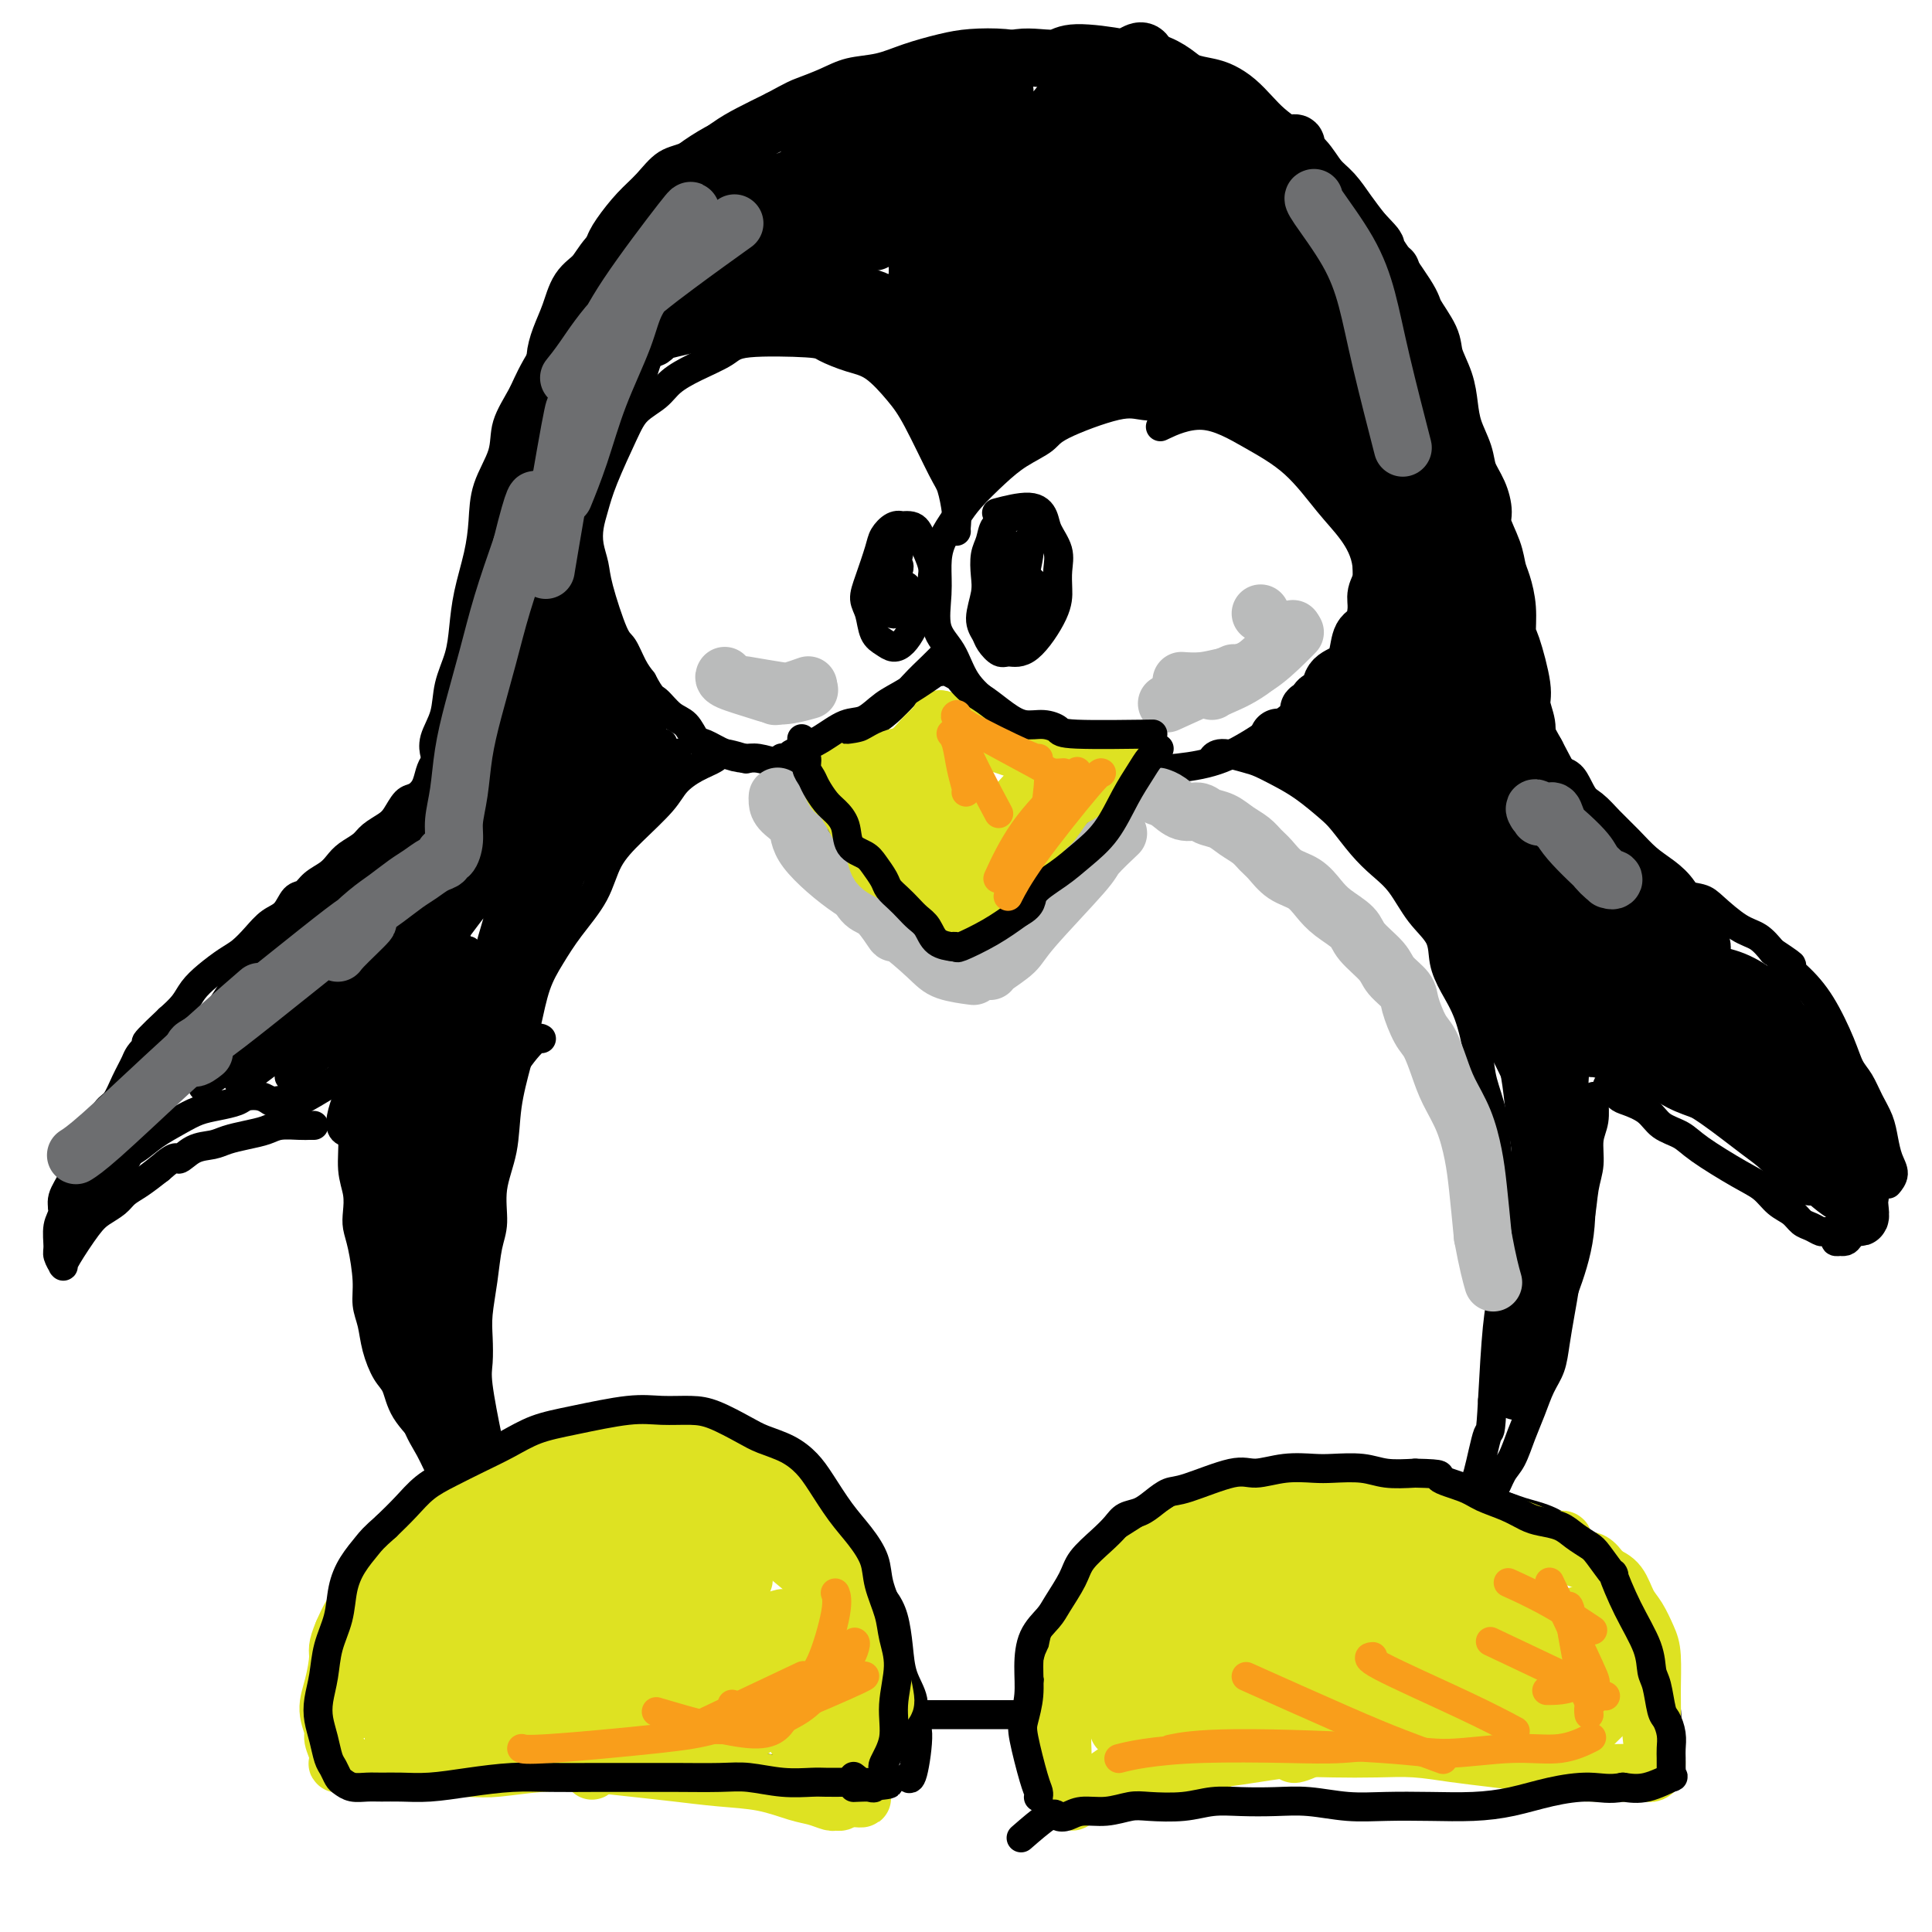 <svg viewBox='0 0 400 400' version='1.1' xmlns='http://www.w3.org/2000/svg' xmlns:xlink='http://www.w3.org/1999/xlink'><g fill='none' stroke='#000000' stroke-width='6' stroke-linecap='round' stroke-linejoin='round'><path d='M93,150c-0.024,-0.084 -0.048,-0.167 0,0c0.048,0.167 0.167,0.586 0,1c-0.167,0.414 -0.621,0.824 -1,2c-0.379,1.176 -0.682,3.117 -1,4c-0.318,0.883 -0.651,0.707 -1,1c-0.349,0.293 -0.712,1.055 -1,2c-0.288,0.945 -0.499,2.073 -1,3c-0.501,0.927 -1.293,1.652 -2,2c-0.707,0.348 -1.329,0.320 -2,1c-0.671,0.680 -1.391,2.069 -2,3c-0.609,0.931 -1.108,1.404 -2,2c-0.892,0.596 -2.177,1.314 -3,2c-0.823,0.686 -1.183,1.338 -2,2c-0.817,0.662 -2.092,1.333 -3,2c-0.908,0.667 -1.451,1.328 -2,2c-0.549,0.672 -1.105,1.353 -2,2c-0.895,0.647 -2.130,1.261 -3,2c-0.870,0.739 -1.377,1.604 -2,2c-0.623,0.396 -1.363,0.322 -2,1c-0.637,0.678 -1.170,2.106 -2,3c-0.830,0.894 -1.958,1.254 -3,2c-1.042,0.746 -1.998,1.879 -3,3c-1.002,1.121 -2.049,2.228 -3,3c-0.951,0.772 -1.804,1.207 -3,2c-1.196,0.793 -2.733,1.945 -4,3c-1.267,1.055 -2.264,2.015 -3,3c-0.736,0.985 -1.210,1.996 -2,3c-0.790,1.004 -1.895,2.002 -3,3'/><path d='M35,211c-8.496,7.959 -3.235,3.855 -2,3c1.235,-0.855 -1.556,1.537 -3,3c-1.444,1.463 -1.542,1.997 -2,3c-0.458,1.003 -1.277,2.474 -2,4c-0.723,1.526 -1.350,3.108 -2,4c-0.650,0.892 -1.325,1.094 -2,2c-0.675,0.906 -1.352,2.514 -2,4c-0.648,1.486 -1.269,2.848 -2,4c-0.731,1.152 -1.573,2.092 -2,3c-0.427,0.908 -0.440,1.784 -1,3c-0.560,1.216 -1.668,2.772 -2,4c-0.332,1.228 0.111,2.126 0,3c-0.111,0.874 -0.776,1.722 -1,3c-0.224,1.278 -0.008,2.984 0,4c0.008,1.016 -0.194,1.342 0,2c0.194,0.658 0.783,1.649 1,2c0.217,0.351 0.063,0.064 0,0c-0.063,-0.064 -0.035,0.096 0,0c0.035,-0.096 0.078,-0.449 1,-2c0.922,-1.551 2.725,-4.302 4,-6c1.275,-1.698 2.024,-2.345 3,-3c0.976,-0.655 2.179,-1.320 3,-2c0.821,-0.680 1.259,-1.375 2,-2c0.741,-0.625 1.783,-1.178 3,-2c1.217,-0.822 2.608,-1.911 4,-3'/><path d='M33,242c3.873,-3.438 3.557,-2.035 4,-2c0.443,0.035 1.645,-1.300 3,-2c1.355,-0.700 2.865,-0.766 4,-1c1.135,-0.234 1.897,-0.637 3,-1c1.103,-0.363 2.547,-0.686 4,-1c1.453,-0.314 2.915,-0.620 4,-1c1.085,-0.380 1.793,-0.834 3,-1c1.207,-0.166 2.912,-0.045 4,0c1.088,0.045 1.560,0.012 2,0c0.440,-0.012 0.849,-0.003 1,0c0.151,0.003 0.043,0.001 0,0c-0.043,-0.001 -0.022,-0.000 0,0'/><path d='M72,228c-0.009,-0.149 -0.017,-0.298 0,0c0.017,0.298 0.061,1.044 0,2c-0.061,0.956 -0.226,2.121 0,3c0.226,0.879 0.845,1.470 1,3c0.155,1.530 -0.152,3.999 0,6c0.152,2.001 0.763,3.535 1,5c0.237,1.465 0.101,2.860 0,4c-0.101,1.140 -0.168,2.026 0,3c0.168,0.974 0.569,2.037 1,4c0.431,1.963 0.892,4.826 1,7c0.108,2.174 -0.136,3.658 0,5c0.136,1.342 0.653,2.542 1,4c0.347,1.458 0.524,3.174 1,5c0.476,1.826 1.249,3.760 2,5c0.751,1.240 1.478,1.784 2,3c0.522,1.216 0.839,3.102 2,5c1.161,1.898 3.167,3.808 4,5c0.833,1.192 0.494,1.667 3,5c2.506,3.333 7.859,9.524 10,12c2.141,2.476 1.071,1.238 0,0'/><path d='M330,227c0.009,-0.016 0.017,-0.031 0,0c-0.017,0.031 -0.060,0.109 0,1c0.060,0.891 0.224,2.595 0,4c-0.224,1.405 -0.837,2.510 -1,4c-0.163,1.490 0.125,3.366 0,5c-0.125,1.634 -0.663,3.026 -1,5c-0.337,1.974 -0.472,4.529 -1,7c-0.528,2.471 -1.450,4.856 -2,7c-0.550,2.144 -0.728,4.046 -1,6c-0.272,1.954 -0.639,3.960 -1,6c-0.361,2.040 -0.715,4.112 -1,6c-0.285,1.888 -0.499,3.591 -1,5c-0.501,1.409 -1.289,2.525 -2,4c-0.711,1.475 -1.345,3.308 -2,5c-0.655,1.692 -1.332,3.242 -2,5c-0.668,1.758 -1.328,3.725 -2,5c-0.672,1.275 -1.355,1.857 -2,3c-0.645,1.143 -1.250,2.846 -2,4c-0.750,1.154 -1.643,1.758 -2,2c-0.357,0.242 -0.179,0.121 0,0'/><path d='M333,225c-0.194,-0.207 -0.388,-0.414 0,0c0.388,0.414 1.357,1.447 2,2c0.643,0.553 0.961,0.624 2,1c1.039,0.376 2.798,1.056 4,2c1.202,0.944 1.848,2.153 3,3c1.152,0.847 2.811,1.333 4,2c1.189,0.667 1.908,1.515 4,3c2.092,1.485 5.558,3.606 8,5c2.442,1.394 3.861,2.061 5,3c1.139,0.939 1.997,2.150 3,3c1.003,0.850 2.151,1.337 3,2c0.849,0.663 1.398,1.501 2,2c0.602,0.499 1.256,0.659 2,1c0.744,0.341 1.576,0.862 2,1c0.424,0.138 0.438,-0.107 1,0c0.562,0.107 1.670,0.565 2,1c0.330,0.435 -0.119,0.847 0,1c0.119,0.153 0.805,0.049 1,0c0.195,-0.049 -0.102,-0.041 0,0c0.102,0.041 0.605,0.117 1,0c0.395,-0.117 0.684,-0.426 1,-1c0.316,-0.574 0.659,-1.414 1,-2c0.341,-0.586 0.679,-0.920 1,-2c0.321,-1.080 0.625,-2.906 1,-4c0.375,-1.094 0.821,-1.455 1,-2c0.179,-0.545 0.089,-1.272 0,-2'/><path d='M387,244c0.652,-2.182 0.284,-1.638 0,-2c-0.284,-0.362 -0.482,-1.630 -1,-3c-0.518,-1.370 -1.355,-2.841 -2,-4c-0.645,-1.159 -1.098,-2.007 -2,-3c-0.902,-0.993 -2.252,-2.132 -3,-3c-0.748,-0.868 -0.894,-1.464 -2,-3c-1.106,-1.536 -3.173,-4.010 -4,-5c-0.827,-0.990 -0.413,-0.495 0,0'/><path d='M90,156c0.056,0.226 0.113,0.453 0,0c-0.113,-0.453 -0.395,-1.585 0,-3c0.395,-1.415 1.467,-3.113 2,-5c0.533,-1.887 0.528,-3.962 1,-6c0.472,-2.038 1.422,-4.038 2,-6c0.578,-1.962 0.783,-3.888 1,-6c0.217,-2.112 0.448,-4.412 1,-7c0.552,-2.588 1.427,-5.464 2,-8c0.573,-2.536 0.843,-4.733 1,-7c0.157,-2.267 0.202,-4.603 1,-7c0.798,-2.397 2.350,-4.855 3,-7c0.650,-2.145 0.397,-3.976 1,-6c0.603,-2.024 2.062,-4.240 3,-6c0.938,-1.760 1.354,-3.064 3,-6c1.646,-2.936 4.521,-7.503 6,-10c1.479,-2.497 1.564,-2.925 2,-4c0.436,-1.075 1.225,-2.798 2,-4c0.775,-1.202 1.536,-1.885 2,-3c0.464,-1.115 0.629,-2.663 1,-4c0.371,-1.337 0.947,-2.464 2,-4c1.053,-1.536 2.585,-3.482 4,-5c1.415,-1.518 2.715,-2.608 4,-4c1.285,-1.392 2.554,-3.086 4,-4c1.446,-0.914 3.068,-1.049 5,-2c1.932,-0.951 4.174,-2.718 6,-4c1.826,-1.282 3.236,-2.081 5,-3c1.764,-0.919 3.882,-1.960 6,-3'/><path d='M160,22c4.519,-2.444 4.818,-2.556 6,-3c1.182,-0.444 3.249,-1.222 5,-2c1.751,-0.778 3.186,-1.557 5,-2c1.814,-0.443 4.007,-0.550 6,-1c1.993,-0.450 3.787,-1.242 6,-2c2.213,-0.758 4.845,-1.481 7,-2c2.155,-0.519 3.832,-0.833 6,-1c2.168,-0.167 4.827,-0.185 7,0c2.173,0.185 3.861,0.574 6,1c2.139,0.426 4.728,0.890 7,1c2.272,0.110 4.227,-0.132 6,0c1.773,0.132 3.363,0.639 5,1c1.637,0.361 3.322,0.576 5,1c1.678,0.424 3.348,1.057 5,2c1.652,0.943 3.287,2.194 5,3c1.713,0.806 3.504,1.166 5,2c1.496,0.834 2.697,2.143 4,3c1.303,0.857 2.708,1.261 4,2c1.292,0.739 2.471,1.813 4,3c1.529,1.187 3.410,2.487 5,4c1.590,1.513 2.890,3.238 4,5c1.110,1.762 2.029,3.560 3,5c0.971,1.440 1.993,2.523 3,4c1.007,1.477 1.998,3.348 3,5c1.002,1.652 2.015,3.084 3,5c0.985,1.916 1.944,4.317 3,6c1.056,1.683 2.211,2.647 3,4c0.789,1.353 1.212,3.095 2,5c0.788,1.905 1.939,3.973 3,6c1.061,2.027 2.030,4.014 3,6'/><path d='M299,83c5.503,10.184 4.260,10.143 4,12c-0.260,1.857 0.462,5.612 1,9c0.538,3.388 0.892,6.408 1,9c0.108,2.592 -0.030,4.755 0,7c0.030,2.245 0.229,4.571 1,9c0.771,4.429 2.114,10.960 3,15c0.886,4.040 1.316,5.588 2,8c0.684,2.412 1.624,5.689 2,7c0.376,1.311 0.188,0.655 0,0'/><path d='M311,154c-0.087,-0.171 -0.174,-0.341 0,0c0.174,0.341 0.609,1.195 1,2c0.391,0.805 0.738,1.563 1,2c0.262,0.437 0.440,0.554 1,1c0.560,0.446 1.501,1.222 2,2c0.499,0.778 0.556,1.559 1,2c0.444,0.441 1.277,0.541 2,1c0.723,0.459 1.337,1.278 2,2c0.663,0.722 1.375,1.348 2,2c0.625,0.652 1.164,1.330 2,2c0.836,0.670 1.971,1.332 3,2c1.029,0.668 1.954,1.344 3,2c1.046,0.656 2.214,1.293 3,2c0.786,0.707 1.191,1.484 2,2c0.809,0.516 2.021,0.772 3,1c0.979,0.228 1.726,0.428 2,1c0.274,0.572 0.077,1.516 1,2c0.923,0.484 2.967,0.507 4,1c1.033,0.493 1.056,1.454 2,2c0.944,0.546 2.808,0.677 4,1c1.192,0.323 1.711,0.839 3,2c1.289,1.161 3.347,2.966 5,4c1.653,1.034 2.901,1.295 4,2c1.099,0.705 2.050,1.852 3,3'/><path d='M367,197c6.834,4.516 2.919,2.305 2,2c-0.919,-0.305 1.157,1.296 3,3c1.843,1.704 3.452,3.512 5,6c1.548,2.488 3.034,5.656 4,8c0.966,2.344 1.411,3.866 2,5c0.589,1.134 1.323,1.882 2,3c0.677,1.118 1.296,2.606 2,4c0.704,1.394 1.491,2.692 2,4c0.509,1.308 0.739,2.624 1,4c0.261,1.376 0.555,2.812 1,4c0.445,1.188 1.043,2.127 1,3c-0.043,0.873 -0.727,1.678 -1,2c-0.273,0.322 -0.137,0.161 0,0'/><path d='M255,86c-0.039,0.083 -0.079,0.167 0,0c0.079,-0.167 0.275,-0.584 -1,-1c-1.275,-0.416 -4.023,-0.831 -6,-1c-1.977,-0.169 -3.185,-0.093 -5,0c-1.815,0.093 -4.239,0.201 -6,0c-1.761,-0.201 -2.861,-0.712 -6,0c-3.139,0.712 -8.318,2.648 -11,4c-2.682,1.352 -2.867,2.121 -4,3c-1.133,0.879 -3.214,1.869 -5,3c-1.786,1.131 -3.277,2.405 -5,4c-1.723,1.595 -3.676,3.512 -5,5c-1.324,1.488 -2.017,2.547 -3,4c-0.983,1.453 -2.254,3.299 -3,5c-0.746,1.701 -0.967,3.255 -1,5c-0.033,1.745 0.121,3.681 0,6c-0.121,2.319 -0.516,5.023 0,7c0.516,1.977 1.945,3.229 3,5c1.055,1.771 1.738,4.063 3,6c1.262,1.937 3.104,3.521 5,5c1.896,1.479 3.848,2.852 6,4c2.152,1.148 4.505,2.069 7,3c2.495,0.931 5.133,1.871 8,3c2.867,1.129 5.963,2.447 9,3c3.037,0.553 6.016,0.341 9,0c2.984,-0.341 5.974,-0.812 9,-2c3.026,-1.188 6.090,-3.092 9,-5c2.910,-1.908 5.668,-3.822 8,-6c2.332,-2.178 4.238,-4.622 6,-7c1.762,-2.378 3.381,-4.689 5,-7'/><path d='M281,132c3.359,-4.290 2.258,-5.013 2,-7c-0.258,-1.987 0.329,-5.236 0,-8c-0.329,-2.764 -1.575,-5.041 -3,-7c-1.425,-1.959 -3.031,-3.600 -5,-6c-1.969,-2.400 -4.301,-5.560 -7,-8c-2.699,-2.440 -5.765,-4.159 -9,-6c-3.235,-1.841 -6.640,-3.803 -10,-4c-3.360,-0.197 -6.674,1.372 -8,2c-1.326,0.628 -0.663,0.314 0,0'/><path d='M198,110c-0.023,-0.221 -0.047,-0.442 0,-1c0.047,-0.558 0.163,-1.452 0,-3c-0.163,-1.548 -0.605,-3.749 -1,-5c-0.395,-1.251 -0.743,-1.553 -2,-4c-1.257,-2.447 -3.423,-7.041 -5,-10c-1.577,-2.959 -2.566,-4.285 -4,-6c-1.434,-1.715 -3.312,-3.820 -5,-5c-1.688,-1.180 -3.187,-1.435 -5,-2c-1.813,-0.565 -3.940,-1.438 -5,-2c-1.060,-0.562 -1.054,-0.811 -4,-1c-2.946,-0.189 -8.846,-0.318 -12,0c-3.154,0.318 -3.562,1.085 -5,2c-1.438,0.915 -3.906,1.980 -6,3c-2.094,1.020 -3.814,1.997 -5,3c-1.186,1.003 -1.837,2.032 -3,3c-1.163,0.968 -2.837,1.875 -4,3c-1.163,1.125 -1.815,2.467 -3,5c-1.185,2.533 -2.902,6.256 -4,9c-1.098,2.744 -1.575,4.507 -2,6c-0.425,1.493 -0.798,2.715 -1,4c-0.202,1.285 -0.234,2.632 0,4c0.234,1.368 0.734,2.757 1,4c0.266,1.243 0.298,2.338 1,5c0.702,2.662 2.075,6.889 3,9c0.925,2.111 1.403,2.107 2,3c0.597,0.893 1.313,2.684 2,4c0.687,1.316 1.343,2.158 2,3'/><path d='M133,141c1.931,3.683 2.259,3.392 3,4c0.741,0.608 1.895,2.117 3,3c1.105,0.883 2.162,1.141 3,2c0.838,0.859 1.458,2.320 2,3c0.542,0.680 1.007,0.578 2,1c0.993,0.422 2.515,1.367 4,2c1.485,0.633 2.932,0.953 4,1c1.068,0.047 1.758,-0.180 3,0c1.242,0.180 3.036,0.765 4,1c0.964,0.235 1.099,0.120 2,0c0.901,-0.120 2.569,-0.244 4,-1c1.431,-0.756 2.626,-2.144 4,-3c1.374,-0.856 2.925,-1.179 5,-2c2.075,-0.821 4.672,-2.140 7,-4c2.328,-1.860 4.387,-4.261 6,-6c1.613,-1.739 2.780,-2.814 4,-4c1.220,-1.186 2.491,-2.482 3,-3c0.509,-0.518 0.254,-0.259 0,0'/><path d='M154,157c0.417,0.132 0.834,0.265 0,0c-0.834,-0.265 -2.920,-0.926 -4,-1c-1.080,-0.074 -1.155,0.439 -2,1c-0.845,0.561 -2.460,1.169 -4,2c-1.540,0.831 -3.004,1.886 -4,3c-0.996,1.114 -1.522,2.288 -3,4c-1.478,1.712 -3.907,3.962 -6,6c-2.093,2.038 -3.849,3.865 -5,6c-1.151,2.135 -1.698,4.578 -3,7c-1.302,2.422 -3.360,4.822 -5,7c-1.640,2.178 -2.863,4.133 -4,6c-1.137,1.867 -2.187,3.644 -3,6c-0.813,2.356 -1.388,5.289 -2,8c-0.612,2.711 -1.259,5.201 -2,8c-0.741,2.799 -1.575,5.908 -2,9c-0.425,3.092 -0.442,6.165 -1,9c-0.558,2.835 -1.656,5.430 -2,8c-0.344,2.570 0.065,5.116 0,7c-0.065,1.884 -0.606,3.106 -1,5c-0.394,1.894 -0.643,4.461 -1,7c-0.357,2.539 -0.822,5.050 -1,7c-0.178,1.950 -0.070,3.337 0,5c0.070,1.663 0.101,3.600 0,5c-0.101,1.400 -0.335,2.261 0,5c0.335,2.739 1.239,7.354 2,11c0.761,3.646 1.381,6.323 2,9'/><path d='M103,307c1.011,7.077 1.539,7.268 2,8c0.461,0.732 0.855,2.005 1,3c0.145,0.995 0.041,1.713 0,2c-0.041,0.287 -0.021,0.144 0,0'/><path d='M251,157c-0.093,0.139 -0.185,0.277 0,0c0.185,-0.277 0.649,-0.970 2,-1c1.351,-0.030 3.590,0.604 5,1c1.410,0.396 1.990,0.554 3,1c1.010,0.446 2.451,1.179 4,2c1.549,0.821 3.208,1.731 5,3c1.792,1.269 3.718,2.896 5,4c1.282,1.104 1.920,1.684 3,3c1.080,1.316 2.601,3.369 4,5c1.399,1.631 2.675,2.841 4,4c1.325,1.159 2.700,2.269 4,4c1.300,1.731 2.526,4.084 4,6c1.474,1.916 3.197,3.397 4,5c0.803,1.603 0.686,3.329 1,5c0.314,1.671 1.058,3.287 2,5c0.942,1.713 2.084,3.524 3,6c0.916,2.476 1.608,5.619 2,8c0.392,2.381 0.483,4.000 1,6c0.517,2.000 1.459,4.381 2,7c0.541,2.619 0.682,5.476 1,8c0.318,2.524 0.814,4.716 1,7c0.186,2.284 0.061,4.662 0,7c-0.061,2.338 -0.058,4.637 0,7c0.058,2.363 0.169,4.790 0,7c-0.169,2.210 -0.620,4.203 -1,8c-0.380,3.797 -0.690,9.399 -1,15'/><path d='M309,290c-0.431,7.935 -0.508,5.773 -1,7c-0.492,1.227 -1.400,5.844 -2,8c-0.600,2.156 -0.892,1.850 -1,2c-0.108,0.150 -0.031,0.757 0,1c0.031,0.243 0.015,0.121 0,0'/><path d='M162,157c-0.090,-0.083 -0.179,-0.166 0,0c0.179,0.166 0.628,0.580 1,1c0.372,0.420 0.669,0.846 1,2c0.331,1.154 0.696,3.036 1,4c0.304,0.964 0.545,1.009 1,2c0.455,0.991 1.123,2.927 2,4c0.877,1.073 1.963,1.284 3,2c1.037,0.716 2.024,1.938 3,3c0.976,1.062 1.940,1.964 3,3c1.060,1.036 2.216,2.207 3,3c0.784,0.793 1.196,1.209 2,2c0.804,0.791 2.000,1.956 3,3c1.000,1.044 1.803,1.968 3,3c1.197,1.032 2.787,2.172 4,3c1.213,0.828 2.047,1.344 3,2c0.953,0.656 2.023,1.453 3,2c0.977,0.547 1.861,0.845 2,1c0.139,0.155 -0.466,0.167 0,0c0.466,-0.167 2.003,-0.514 3,-1c0.997,-0.486 1.455,-1.112 2,-2c0.545,-0.888 1.176,-2.039 2,-3c0.824,-0.961 1.839,-1.732 3,-3c1.161,-1.268 2.466,-3.034 4,-5c1.534,-1.966 3.295,-4.133 5,-6c1.705,-1.867 3.352,-3.433 5,-5'/><path d='M224,172c3.953,-4.489 3.336,-3.710 4,-4c0.664,-0.290 2.609,-1.647 4,-3c1.391,-1.353 2.229,-2.702 3,-4c0.771,-1.298 1.475,-2.544 2,-3c0.525,-0.456 0.872,-0.123 1,0c0.128,0.123 0.037,0.035 0,0c-0.037,-0.035 -0.018,-0.018 0,0'/><path d='M188,368c-0.074,-0.112 -0.147,-0.223 0,0c0.147,0.223 0.516,0.781 1,-1c0.484,-1.781 1.083,-5.903 1,-8c-0.083,-2.097 -0.848,-2.171 -1,-3c-0.152,-0.829 0.308,-2.413 0,-4c-0.308,-1.587 -1.384,-3.179 -2,-5c-0.616,-1.821 -0.773,-3.873 -1,-6c-0.227,-2.127 -0.525,-4.329 -1,-6c-0.475,-1.671 -1.128,-2.810 -2,-4c-0.872,-1.190 -1.965,-2.430 -3,-4c-1.035,-1.570 -2.013,-3.471 -3,-5c-0.987,-1.529 -1.983,-2.688 -3,-4c-1.017,-1.312 -2.054,-2.779 -3,-4c-0.946,-1.221 -1.802,-2.196 -3,-3c-1.198,-0.804 -2.737,-1.438 -4,-2c-1.263,-0.562 -2.248,-1.054 -4,-2c-1.752,-0.946 -4.271,-2.347 -6,-3c-1.729,-0.653 -2.670,-0.558 -4,-1c-1.330,-0.442 -3.051,-1.422 -5,-2c-1.949,-0.578 -4.127,-0.755 -6,-1c-1.873,-0.245 -3.441,-0.556 -5,-1c-1.559,-0.444 -3.108,-1.019 -5,-1c-1.892,0.019 -4.128,0.632 -6,1c-1.872,0.368 -3.379,0.492 -5,1c-1.621,0.508 -3.357,1.401 -5,2c-1.643,0.599 -3.193,0.903 -5,2c-1.807,1.097 -3.871,2.988 -6,4c-2.129,1.012 -4.323,1.146 -6,2c-1.677,0.854 -2.839,2.427 -4,4'/><path d='M92,314c-3.359,2.016 -3.757,2.057 -5,3c-1.243,0.943 -3.330,2.787 -5,4c-1.670,1.213 -2.924,1.794 -4,3c-1.076,1.206 -1.976,3.036 -3,5c-1.024,1.964 -2.174,4.061 -3,6c-0.826,1.939 -1.327,3.721 -2,6c-0.673,2.279 -1.516,5.054 -2,7c-0.484,1.946 -0.609,3.061 -1,4c-0.391,0.939 -1.047,1.700 -1,3c0.047,1.300 0.799,3.137 1,4c0.201,0.863 -0.149,0.752 0,1c0.149,0.248 0.797,0.854 1,1c0.203,0.146 -0.041,-0.167 0,0c0.041,0.167 0.365,0.815 1,1c0.635,0.185 1.580,-0.094 2,0c0.420,0.094 0.315,0.561 1,1c0.685,0.439 2.159,0.850 3,1c0.841,0.150 1.049,0.039 2,0c0.951,-0.039 2.645,-0.006 4,0c1.355,0.006 2.370,-0.016 4,0c1.630,0.016 3.875,0.071 6,0c2.125,-0.071 4.130,-0.268 6,0c1.870,0.268 3.604,1.000 6,1c2.396,0.000 5.453,-0.731 8,-1c2.547,-0.269 4.585,-0.077 7,0c2.415,0.077 5.208,0.038 8,0'/><path d='M126,364c10.248,0.245 7.367,-0.142 8,0c0.633,0.142 4.779,0.811 8,1c3.221,0.189 5.515,-0.104 8,0c2.485,0.104 5.160,0.606 8,1c2.840,0.394 5.846,0.680 8,1c2.154,0.320 3.457,0.675 5,1c1.543,0.325 3.328,0.619 5,1c1.672,0.381 3.233,0.848 4,1c0.767,0.152 0.742,-0.011 1,0c0.258,0.011 0.800,0.195 1,0c0.200,-0.195 0.057,-0.770 0,-1c-0.057,-0.230 -0.029,-0.115 0,0'/><path d='M219,368c0.085,-0.089 0.169,-0.178 0,0c-0.169,0.178 -0.592,0.624 -1,-1c-0.408,-1.624 -0.802,-5.318 -1,-8c-0.198,-2.682 -0.202,-4.351 0,-6c0.202,-1.649 0.608,-3.279 1,-5c0.392,-1.721 0.769,-3.532 1,-5c0.231,-1.468 0.316,-2.595 1,-4c0.684,-1.405 1.967,-3.090 3,-5c1.033,-1.910 1.815,-4.044 3,-6c1.185,-1.956 2.773,-3.735 4,-5c1.227,-1.265 2.092,-2.015 3,-3c0.908,-0.985 1.857,-2.204 3,-3c1.143,-0.796 2.479,-1.169 4,-2c1.521,-0.831 3.228,-2.121 5,-3c1.772,-0.879 3.610,-1.345 6,-2c2.390,-0.655 5.332,-1.497 8,-2c2.668,-0.503 5.063,-0.668 7,-1c1.937,-0.332 3.417,-0.832 5,-1c1.583,-0.168 3.269,-0.004 5,0c1.731,0.004 3.509,-0.151 6,0c2.491,0.151 5.697,0.607 8,1c2.303,0.393 3.703,0.723 5,1c1.297,0.277 2.492,0.503 5,1c2.508,0.497 6.330,1.266 9,2c2.670,0.734 4.190,1.434 6,2c1.810,0.566 3.910,0.999 6,2c2.090,1.001 4.168,2.572 6,4c1.832,1.428 3.416,2.714 5,4'/><path d='M332,323c2.388,2.147 2.860,3.514 4,5c1.140,1.486 2.950,3.089 4,5c1.050,1.911 1.339,4.128 2,6c0.661,1.872 1.694,3.397 2,5c0.306,1.603 -0.115,3.284 0,5c0.115,1.716 0.764,3.468 1,5c0.236,1.532 0.057,2.844 0,4c-0.057,1.156 0.008,2.156 0,3c-0.008,0.844 -0.090,1.533 0,2c0.090,0.467 0.352,0.714 0,1c-0.352,0.286 -1.319,0.612 -2,1c-0.681,0.388 -1.077,0.836 -2,1c-0.923,0.164 -2.372,0.042 -4,0c-1.628,-0.042 -3.434,-0.004 -5,0c-1.566,0.004 -2.891,-0.027 -5,0c-2.109,0.027 -5.000,0.112 -7,0c-2.000,-0.112 -3.107,-0.422 -7,-1c-3.893,-0.578 -10.571,-1.423 -14,-2c-3.429,-0.577 -3.608,-0.887 -5,-1c-1.392,-0.113 -3.996,-0.030 -6,0c-2.004,0.030 -3.409,0.007 -5,0c-1.591,-0.007 -3.368,0.004 -5,0c-1.632,-0.004 -3.118,-0.022 -5,0c-1.882,0.022 -4.161,0.083 -6,0c-1.839,-0.083 -3.240,-0.309 -5,0c-1.760,0.309 -3.880,1.155 -6,2'/><path d='M256,364c-14.622,-0.049 -6.677,-0.172 -5,0c1.677,0.172 -2.914,0.640 -6,1c-3.086,0.360 -4.666,0.614 -6,1c-1.334,0.386 -2.421,0.904 -4,1c-1.579,0.096 -3.650,-0.230 -5,0c-1.350,0.230 -1.981,1.018 -3,1c-1.019,-0.018 -2.428,-0.840 -3,-1c-0.572,-0.160 -0.308,0.341 -1,0c-0.692,-0.341 -2.341,-1.526 -3,-2c-0.659,-0.474 -0.330,-0.237 0,0'/><path d='M190,355c-0.130,0.000 -0.259,0.000 0,0c0.259,0.000 0.907,0.000 2,0c1.093,0.000 2.631,0.000 3,0c0.369,0.000 -0.432,0.000 1,0c1.432,0.000 5.095,0.000 7,0c1.905,0.000 2.051,0.000 5,0c2.949,0.000 8.700,0.000 11,0c2.300,0.000 1.150,0.000 0,0'/><path d='M213,108c0.060,0.077 0.119,0.153 0,0c-0.119,-0.153 -0.417,-0.537 -1,-1c-0.583,-0.463 -1.451,-1.005 -2,-1c-0.549,0.005 -0.778,0.555 -1,1c-0.222,0.445 -0.438,0.783 -1,1c-0.562,0.217 -1.470,0.314 -2,1c-0.530,0.686 -0.683,1.962 -1,3c-0.317,1.038 -0.800,1.839 -1,3c-0.200,1.161 -0.118,2.681 0,4c0.118,1.319 0.273,2.438 0,4c-0.273,1.562 -0.972,3.567 -1,5c-0.028,1.433 0.616,2.295 1,3c0.384,0.705 0.509,1.253 1,2c0.491,0.747 1.347,1.695 2,2c0.653,0.305 1.103,-0.032 2,0c0.897,0.032 2.242,0.431 4,-1c1.758,-1.431 3.928,-4.694 5,-7c1.072,-2.306 1.045,-3.657 1,-5c-0.045,-1.343 -0.108,-2.680 0,-4c0.108,-1.320 0.389,-2.623 0,-4c-0.389,-1.377 -1.447,-2.828 -2,-4c-0.553,-1.172 -0.602,-2.067 -1,-3c-0.398,-0.933 -1.146,-1.905 -3,-2c-1.854,-0.095 -4.816,0.687 -6,1c-1.184,0.313 -0.592,0.156 0,0'/><path d='M188,110c0.068,0.101 0.135,0.201 0,0c-0.135,-0.201 -0.473,-0.704 -1,-1c-0.527,-0.296 -1.242,-0.385 -2,0c-0.758,0.385 -1.559,1.246 -2,2c-0.441,0.754 -0.522,1.403 -1,3c-0.478,1.597 -1.351,4.143 -2,6c-0.649,1.857 -1.072,3.023 -1,4c0.072,0.977 0.638,1.763 1,3c0.362,1.237 0.520,2.926 1,4c0.480,1.074 1.283,1.533 2,2c0.717,0.467 1.349,0.943 2,1c0.651,0.057 1.323,-0.306 2,-1c0.677,-0.694 1.360,-1.720 2,-3c0.640,-1.280 1.237,-2.814 2,-4c0.763,-1.186 1.692,-2.024 2,-3c0.308,-0.976 -0.006,-2.090 0,-3c0.006,-0.910 0.330,-1.617 0,-3c-0.330,-1.383 -1.315,-3.443 -2,-5c-0.685,-1.557 -1.069,-2.612 -2,-3c-0.931,-0.388 -2.409,-0.111 -3,0c-0.591,0.111 -0.296,0.055 0,0'/><path d='M186,113c0.008,-0.105 0.016,-0.210 0,0c-0.016,0.210 -0.057,0.736 0,1c0.057,0.264 0.210,0.268 0,1c-0.210,0.732 -0.785,2.194 -1,3c-0.215,0.806 -0.071,0.958 0,2c0.071,1.042 0.069,2.976 0,3c-0.069,0.024 -0.206,-1.862 0,-3c0.206,-1.138 0.756,-1.527 1,-2c0.244,-0.473 0.184,-1.030 0,-1c-0.184,0.030 -0.491,0.647 -1,1c-0.509,0.353 -1.218,0.444 -2,2c-0.782,1.556 -1.636,4.579 -2,6c-0.364,1.421 -0.238,1.242 0,1c0.238,-0.242 0.589,-0.545 1,-1c0.411,-0.455 0.883,-1.060 1,-2c0.117,-0.940 -0.122,-2.215 0,-3c0.122,-0.785 0.606,-1.082 1,-1c0.394,0.082 0.697,0.541 1,1'/><path d='M185,121c0.621,0.298 0.174,3.542 0,5c-0.174,1.458 -0.076,1.131 0,1c0.076,-0.131 0.130,-0.066 0,0c-0.130,0.066 -0.445,0.133 0,0c0.445,-0.133 1.650,-0.466 2,-1c0.350,-0.534 -0.155,-1.267 0,-2c0.155,-0.733 0.970,-1.464 1,-2c0.030,-0.536 -0.724,-0.876 -1,-1c-0.276,-0.124 -0.074,-0.034 0,0c0.074,0.034 0.021,0.010 0,0c-0.021,-0.010 -0.011,-0.005 0,0'/><path d='M213,114c0.067,-0.013 0.133,-0.026 0,0c-0.133,0.026 -0.467,0.089 -1,0c-0.533,-0.089 -1.267,-0.332 -2,0c-0.733,0.332 -1.465,1.239 -2,2c-0.535,0.761 -0.872,1.374 -1,2c-0.128,0.626 -0.046,1.263 0,2c0.046,0.737 0.054,1.574 0,2c-0.054,0.426 -0.172,0.441 0,0c0.172,-0.441 0.635,-1.338 1,-2c0.365,-0.662 0.633,-1.090 1,-2c0.367,-0.910 0.834,-2.302 1,-3c0.166,-0.698 0.030,-0.704 0,-1c-0.030,-0.296 0.044,-0.884 0,-1c-0.044,-0.116 -0.208,0.238 0,1c0.208,0.762 0.788,1.932 1,3c0.212,1.068 0.057,2.034 0,4c-0.057,1.966 -0.016,4.933 0,7c0.016,2.067 0.007,3.233 0,4c-0.007,0.767 -0.012,1.134 0,1c0.012,-0.134 0.042,-0.771 0,-2c-0.042,-1.229 -0.156,-3.051 0,-5c0.156,-1.949 0.580,-4.025 1,-6c0.420,-1.975 0.834,-3.850 1,-5c0.166,-1.150 0.083,-1.575 0,-2'/><path d='M213,113c0.298,-2.987 0.041,-0.953 0,0c-0.041,0.953 0.132,0.826 0,1c-0.132,0.174 -0.571,0.649 -1,2c-0.429,1.351 -0.848,3.578 -1,5c-0.152,1.422 -0.038,2.038 0,3c0.038,0.962 -0.002,2.268 0,3c0.002,0.732 0.044,0.889 0,1c-0.044,0.111 -0.173,0.175 0,0c0.173,-0.175 0.650,-0.588 1,-1c0.350,-0.412 0.573,-0.823 1,-2c0.427,-1.177 1.059,-3.120 1,-4c-0.059,-0.880 -0.807,-0.698 -1,-1c-0.193,-0.302 0.169,-1.089 -1,0c-1.169,1.089 -3.870,4.055 -5,6c-1.130,1.945 -0.689,2.870 0,4c0.689,1.130 1.625,2.466 2,3c0.375,0.534 0.187,0.267 0,0'/><path d='M80,231c0.053,-0.062 0.106,-0.123 0,0c-0.106,0.123 -0.373,0.431 -1,2c-0.627,1.569 -1.616,4.399 -2,7c-0.384,2.601 -0.162,4.973 0,8c0.162,3.027 0.265,6.711 1,10c0.735,3.289 2.103,6.185 3,9c0.897,2.815 1.323,5.548 2,8c0.677,2.452 1.605,4.622 3,7c1.395,2.378 3.256,4.965 4,6c0.744,1.035 0.372,0.517 0,0'/><path d='M79,241c0.011,-1.071 0.022,-2.142 0,0c-0.022,2.142 -0.078,7.498 0,13c0.078,5.502 0.289,11.150 1,16c0.711,4.850 1.923,8.903 3,13c1.077,4.097 2.020,8.237 3,11c0.980,2.763 1.998,4.147 3,6c1.002,1.853 1.989,4.175 3,6c1.011,1.825 2.045,3.153 3,4c0.955,0.847 1.831,1.214 2,1c0.169,-0.214 -0.369,-1.009 -1,-3c-0.631,-1.991 -1.354,-5.176 -2,-7c-0.646,-1.824 -1.213,-2.285 -2,-4c-0.787,-1.715 -1.793,-4.685 -2,-5c-0.207,-0.315 0.387,2.024 0,0c-0.387,-2.024 -1.753,-8.412 -3,-13c-1.247,-4.588 -2.373,-7.378 -3,-10c-0.627,-2.622 -0.754,-5.078 -1,-7c-0.246,-1.922 -0.612,-3.311 -1,-5c-0.388,-1.689 -0.797,-3.679 -1,-6c-0.203,-2.321 -0.199,-4.973 0,-8c0.199,-3.027 0.592,-6.430 1,-9c0.408,-2.570 0.831,-4.306 1,-5c0.169,-0.694 0.085,-0.347 0,0'/><path d='M85,231c0.188,0.539 0.376,1.077 0,0c-0.376,-1.077 -1.315,-3.771 -1,4c0.315,7.771 1.883,26.006 2,32c0.117,5.994 -1.218,-0.254 0,2c1.218,2.254 4.990,13.011 7,19c2.010,5.989 2.259,7.210 3,9c0.741,1.790 1.974,4.148 2,4c0.026,-0.148 -1.156,-2.801 -2,-6c-0.844,-3.199 -1.350,-6.944 -2,-11c-0.650,-4.056 -1.442,-8.423 -2,-13c-0.558,-4.577 -0.881,-9.365 -1,-13c-0.119,-3.635 -0.036,-6.116 0,-7c0.036,-0.884 0.023,-0.172 0,1c-0.023,1.172 -0.056,2.805 0,6c0.056,3.195 0.202,7.953 1,13c0.798,5.047 2.249,10.384 3,15c0.751,4.616 0.801,8.512 1,11c0.199,2.488 0.547,3.567 1,4c0.453,0.433 1.011,0.218 1,0c-0.011,-0.218 -0.592,-0.440 -1,-2c-0.408,-1.560 -0.642,-4.458 -1,-9c-0.358,-4.542 -0.839,-10.728 -1,-16c-0.161,-5.272 -0.002,-9.630 0,-14c0.002,-4.370 -0.153,-8.754 0,-12c0.153,-3.246 0.615,-5.356 1,-8c0.385,-2.644 0.692,-5.822 1,-9'/><path d='M97,231c0.360,-12.652 1.260,-9.284 2,-10c0.740,-0.716 1.320,-5.518 2,-8c0.680,-2.482 1.459,-2.643 2,-3c0.541,-0.357 0.845,-0.909 1,-1c0.155,-0.091 0.160,0.280 0,1c-0.160,0.720 -0.487,1.791 -1,4c-0.513,2.209 -1.214,5.558 -2,9c-0.786,3.442 -1.657,6.979 -3,11c-1.343,4.021 -3.157,8.527 -4,12c-0.843,3.473 -0.714,5.911 -1,8c-0.286,2.089 -0.987,3.827 -1,4c-0.013,0.173 0.661,-1.218 1,-2c0.339,-0.782 0.341,-0.954 2,-9c1.659,-8.046 4.975,-23.967 7,-32c2.025,-8.033 2.759,-8.180 3,-9c0.241,-0.820 -0.012,-2.314 0,-3c0.012,-0.686 0.290,-0.564 0,0c-0.290,0.564 -1.148,1.569 -2,4c-0.852,2.431 -1.697,6.287 -3,11c-1.303,4.713 -3.063,10.283 -5,16c-1.937,5.717 -4.049,11.582 -5,16c-0.951,4.418 -0.740,7.388 -1,9c-0.260,1.612 -0.992,1.867 -1,2c-0.008,0.133 0.706,0.143 1,-2c0.294,-2.143 0.167,-6.439 1,-12c0.833,-5.561 2.625,-12.388 4,-19c1.375,-6.612 2.332,-13.011 3,-18c0.668,-4.989 1.048,-8.568 1,-10c-0.048,-1.432 -0.524,-0.716 -1,0'/><path d='M97,200c0.545,-8.153 -2.094,0.965 -4,7c-1.906,6.035 -3.081,8.987 -4,13c-0.919,4.013 -1.584,9.089 -2,14c-0.416,4.911 -0.584,9.658 -1,13c-0.416,3.342 -1.082,5.278 -1,6c0.082,0.722 0.911,0.228 1,0c0.089,-0.228 -0.564,-0.192 1,-8c1.564,-7.808 5.343,-23.461 7,-33c1.657,-9.539 1.191,-12.966 1,-15c-0.191,-2.034 -0.106,-2.677 -1,-1c-0.894,1.677 -2.767,5.674 -4,10c-1.233,4.326 -1.824,8.981 -3,14c-1.176,5.019 -2.935,10.402 -4,16c-1.065,5.598 -1.435,11.413 -1,12c0.435,0.587 1.674,-4.052 3,-9c1.326,-4.948 2.739,-10.204 4,-16c1.261,-5.796 2.368,-12.131 3,-17c0.632,-4.869 0.787,-8.271 1,-10c0.213,-1.729 0.484,-1.784 0,-1c-0.484,0.784 -1.725,2.406 -3,5c-1.275,2.594 -2.585,6.159 -4,10c-1.415,3.841 -2.933,7.958 -4,12c-1.067,4.042 -1.681,8.008 -2,11c-0.319,2.992 -0.343,5.008 0,5c0.343,-0.008 1.054,-2.041 2,-5c0.946,-2.959 2.127,-6.846 3,-11c0.873,-4.154 1.436,-8.577 2,-13'/><path d='M87,209c1.288,-6.035 1.007,-6.623 1,-8c-0.007,-1.377 0.260,-3.543 -1,-2c-1.260,1.543 -4.048,6.793 -6,11c-1.952,4.207 -3.067,7.369 -4,11c-0.933,3.631 -1.683,7.731 -2,10c-0.317,2.269 -0.201,2.709 0,4c0.201,1.291 0.486,3.434 2,1c1.514,-2.434 4.257,-9.444 6,-14c1.743,-4.556 2.487,-6.656 3,-9c0.513,-2.344 0.794,-4.930 1,-7c0.206,-2.070 0.338,-3.622 -1,-3c-1.338,0.622 -4.144,3.418 -6,6c-1.856,2.582 -2.762,4.951 -4,8c-1.238,3.049 -2.808,6.780 -4,10c-1.192,3.220 -2.007,5.929 -1,7c1.007,1.071 3.837,0.504 6,-1c2.163,-1.504 3.659,-3.943 5,-8c1.341,-4.057 2.526,-9.730 3,-12c0.474,-2.270 0.237,-1.135 0,0'/><path d='M112,215c0.093,0.050 0.186,0.099 0,0c-0.186,-0.099 -0.650,-0.347 -2,1c-1.350,1.347 -3.585,4.287 -5,7c-1.415,2.713 -2.011,5.198 -3,8c-0.989,2.802 -2.371,5.920 -3,9c-0.629,3.080 -0.505,6.122 -1,9c-0.495,2.878 -1.607,5.591 -2,8c-0.393,2.409 -0.065,4.513 0,6c0.065,1.487 -0.134,2.357 0,3c0.134,0.643 0.600,1.059 1,0c0.400,-1.059 0.734,-3.594 1,-6c0.266,-2.406 0.465,-4.684 1,-9c0.535,-4.316 1.405,-10.669 2,-16c0.595,-5.331 0.915,-9.639 1,-14c0.085,-4.361 -0.063,-8.776 0,-12c0.063,-3.224 0.339,-5.257 0,-4c-0.339,1.257 -1.291,5.804 -2,10c-0.709,4.196 -1.175,8.043 -2,12c-0.825,3.957 -2.009,8.025 -3,11c-0.991,2.975 -1.790,4.856 -2,6c-0.210,1.144 0.168,1.549 0,1c-0.168,-0.549 -0.882,-2.053 -1,-5c-0.118,-2.947 0.361,-7.338 1,-12c0.639,-4.662 1.439,-9.594 2,-14c0.561,-4.406 0.882,-8.284 1,-11c0.118,-2.716 0.032,-4.270 0,-5c-0.032,-0.730 -0.009,-0.637 -1,1c-0.991,1.637 -2.995,4.819 -5,8'/><path d='M90,207c-1.592,3.160 -2.570,6.559 -4,10c-1.430,3.441 -3.310,6.925 -5,10c-1.690,3.075 -3.188,5.741 -4,7c-0.812,1.259 -0.937,1.111 -1,1c-0.063,-0.111 -0.063,-0.185 0,-2c0.063,-1.815 0.188,-5.369 1,-8c0.812,-2.631 2.310,-4.338 3,-6c0.690,-1.662 0.573,-3.281 1,-4c0.427,-0.719 1.398,-0.540 1,0c-0.398,0.540 -2.166,1.441 -3,2c-0.834,0.559 -0.734,0.778 -4,3c-3.266,2.222 -9.899,6.448 -13,8c-3.101,1.552 -2.669,0.429 -3,0c-0.331,-0.429 -1.424,-0.165 -2,0c-0.576,0.165 -0.635,0.229 -1,0c-0.365,-0.229 -1.034,-0.753 -2,-1c-0.966,-0.247 -2.227,-0.219 -3,0c-0.773,0.219 -1.056,0.628 -2,1c-0.944,0.372 -2.548,0.708 -4,1c-1.452,0.292 -2.752,0.539 -4,1c-1.248,0.461 -2.446,1.135 -4,2c-1.554,0.865 -3.466,1.922 -5,3c-1.534,1.078 -2.690,2.175 -4,3c-1.310,0.825 -2.774,1.376 -4,2c-1.226,0.624 -2.215,1.322 -3,2c-0.785,0.678 -1.365,1.336 -2,2c-0.635,0.664 -1.324,1.332 -2,2c-0.676,0.668 -1.338,1.334 -2,2'/><path d='M15,248c-4.050,3.024 -1.176,1.584 0,1c1.176,-0.584 0.653,-0.312 1,-1c0.347,-0.688 1.563,-2.335 3,-4c1.437,-1.665 3.095,-3.349 5,-6c1.905,-2.651 4.058,-6.271 6,-9c1.942,-2.729 3.673,-4.567 5,-6c1.327,-1.433 2.251,-2.462 3,-3c0.749,-0.538 1.323,-0.586 2,-1c0.677,-0.414 1.457,-1.194 0,0c-1.457,1.194 -5.151,4.361 -7,7c-1.849,2.639 -1.853,4.750 -3,7c-1.147,2.250 -3.435,4.638 -5,7c-1.565,2.362 -2.406,4.699 -3,6c-0.594,1.301 -0.943,1.566 -1,2c-0.057,0.434 0.176,1.035 3,-4c2.824,-5.035 8.240,-15.707 12,-22c3.760,-6.293 5.866,-8.206 8,-11c2.134,-2.794 4.296,-6.469 6,-9c1.704,-2.531 2.948,-3.917 4,-5c1.052,-1.083 1.911,-1.864 2,-2c0.089,-0.136 -0.590,0.371 -1,1c-0.410,0.629 -0.549,1.378 -4,6c-3.451,4.622 -10.214,13.115 -14,18c-3.786,4.885 -4.596,6.161 -6,8c-1.404,1.839 -3.401,4.240 -4,5c-0.599,0.760 0.201,-0.120 1,-1'/><path d='M28,232c-3.715,4.607 0.999,-2.375 5,-7c4.001,-4.625 7.289,-6.892 11,-11c3.711,-4.108 7.846,-10.056 12,-15c4.154,-4.944 8.329,-8.885 12,-12c3.671,-3.115 6.840,-5.403 9,-7c2.160,-1.597 3.312,-2.502 4,-3c0.688,-0.498 0.913,-0.588 0,1c-0.913,1.588 -2.966,4.856 -6,8c-3.034,3.144 -7.051,6.166 -11,10c-3.949,3.834 -7.830,8.482 -12,13c-4.170,4.518 -8.629,8.908 -12,12c-3.371,3.092 -5.654,4.886 -7,6c-1.346,1.114 -1.757,1.548 -1,1c0.757,-0.548 2.681,-2.077 5,-4c2.319,-1.923 5.034,-4.240 10,-9c4.966,-4.760 12.184,-11.961 14,-14c1.816,-2.039 -1.771,1.086 2,-2c3.771,-3.086 14.899,-12.383 22,-18c7.101,-5.617 10.177,-7.555 10,-7c-0.177,0.555 -3.605,3.601 -7,7c-3.395,3.399 -6.758,7.151 -11,11c-4.242,3.849 -9.365,7.796 -14,12c-4.635,4.204 -8.784,8.665 -12,12c-3.216,3.335 -5.501,5.542 -7,7c-1.499,1.458 -2.213,2.165 -2,2c0.213,-0.165 1.353,-1.202 4,-3c2.647,-1.798 6.802,-4.358 11,-8c4.198,-3.642 8.438,-8.365 13,-13c4.562,-4.635 9.446,-9.181 15,-14c5.554,-4.819 11.777,-9.909 18,-15'/><path d='M103,172c7.425,-6.786 2.987,-2.752 0,0c-2.987,2.752 -4.524,4.222 -7,7c-2.476,2.778 -5.889,6.863 -10,11c-4.111,4.137 -8.918,8.325 -14,13c-5.082,4.675 -10.440,9.837 -14,13c-3.560,3.163 -5.324,4.327 -7,6c-1.676,1.673 -3.264,3.854 2,0c5.264,-3.854 17.379,-13.743 25,-20c7.621,-6.257 10.747,-8.883 14,-12c3.253,-3.117 6.633,-6.726 9,-9c2.367,-2.274 3.721,-3.213 5,-4c1.279,-0.787 2.481,-1.421 -1,2c-3.481,3.421 -11.647,10.897 -18,17c-6.353,6.103 -10.892,10.833 -12,12c-1.108,1.167 1.216,-1.227 -1,1c-2.216,2.227 -8.972,9.076 -12,12c-3.028,2.924 -2.327,1.922 -1,1c1.327,-0.922 3.281,-1.764 6,-4c2.719,-2.236 6.205,-5.866 10,-10c3.795,-4.134 7.900,-8.773 12,-13c4.100,-4.227 8.194,-8.044 11,-11c2.806,-2.956 4.325,-5.053 5,-6c0.675,-0.947 0.506,-0.745 0,0c-0.506,0.745 -1.348,2.031 -3,4c-1.652,1.969 -4.113,4.621 -7,8c-2.887,3.379 -6.200,7.487 -9,11c-2.800,3.513 -5.086,6.432 -7,9c-1.914,2.568 -3.457,4.784 -5,7'/><path d='M74,217c-5.121,6.522 -2.423,3.329 -1,2c1.423,-1.329 1.570,-0.792 3,-2c1.430,-1.208 4.142,-4.162 7,-8c2.858,-3.838 5.862,-8.561 9,-13c3.138,-4.439 6.409,-8.593 9,-12c2.591,-3.407 4.500,-6.066 6,-8c1.500,-1.934 2.589,-3.143 3,-4c0.411,-0.857 0.144,-1.363 0,-1c-0.144,0.363 -0.164,1.596 -1,4c-0.836,2.404 -2.490,5.978 -4,10c-1.510,4.022 -2.878,8.492 -4,13c-1.122,4.508 -1.998,9.056 -3,12c-1.002,2.944 -2.130,4.286 -3,6c-0.870,1.714 -1.482,3.800 0,1c1.482,-2.800 5.056,-10.488 6,-12c0.944,-1.512 -0.743,3.150 1,-1c1.743,-4.150 6.917,-17.111 10,-25c3.083,-7.889 4.075,-10.704 5,-13c0.925,-2.296 1.783,-4.073 2,-4c0.217,0.073 -0.209,1.995 -1,5c-0.791,3.005 -1.949,7.093 -3,12c-1.051,4.907 -1.995,10.632 -3,15c-1.005,4.368 -2.069,7.379 -3,10c-0.931,2.621 -1.727,4.852 -2,6c-0.273,1.148 -0.021,1.213 0,0c0.021,-1.213 -0.188,-3.703 1,-7c1.188,-3.297 3.772,-7.399 6,-12c2.228,-4.601 4.100,-9.700 6,-14c1.900,-4.300 3.829,-7.800 5,-10c1.171,-2.200 1.586,-3.100 2,-4'/><path d='M127,163c3.078,-7.535 0.773,-2.871 0,-1c-0.773,1.871 -0.014,0.950 0,2c0.014,1.050 -0.717,4.072 -2,7c-1.283,2.928 -3.119,5.764 -5,8c-1.881,2.236 -3.806,3.873 -5,5c-1.194,1.127 -1.657,1.743 -2,2c-0.343,0.257 -0.565,0.154 0,-1c0.565,-1.154 1.919,-3.358 4,-6c2.081,-2.642 4.891,-5.720 7,-8c2.109,-2.280 3.519,-3.760 6,-6c2.481,-2.240 6.033,-5.241 8,-7c1.967,-1.759 2.349,-2.278 2,-2c-0.349,0.278 -1.428,1.351 -2,2c-0.572,0.649 -0.637,0.874 -1,1c-0.363,0.126 -1.023,0.154 -1,0c0.023,-0.154 0.730,-0.488 1,-1c0.270,-0.512 0.103,-1.202 0,-2c-0.103,-0.798 -0.141,-1.705 0,-2c0.141,-0.295 0.462,0.022 0,0c-0.462,-0.022 -1.708,-0.384 -5,2c-3.292,2.384 -8.630,7.515 -12,11c-3.370,3.485 -4.773,5.323 -6,7c-1.227,1.677 -2.277,3.192 -3,4c-0.723,0.808 -1.118,0.910 -1,1c0.118,0.090 0.748,0.169 2,-1c1.252,-1.169 3.126,-3.584 5,-6'/><path d='M117,172c1.847,-2.249 3.464,-4.871 5,-7c1.536,-2.129 2.992,-3.766 4,-6c1.008,-2.234 1.568,-5.066 2,-7c0.432,-1.934 0.735,-2.970 0,-3c-0.735,-0.030 -2.509,0.946 -4,2c-1.491,1.054 -2.697,2.188 -6,5c-3.303,2.812 -8.701,7.304 -12,10c-3.299,2.696 -4.499,3.598 -6,5c-1.501,1.402 -3.305,3.305 -1,1c2.305,-2.305 8.717,-8.816 12,-12c3.283,-3.184 3.437,-3.040 4,-4c0.563,-0.960 1.536,-3.025 2,-4c0.464,-0.975 0.419,-0.859 0,-1c-0.419,-0.141 -1.211,-0.540 -3,0c-1.789,0.540 -4.575,2.020 -7,4c-2.425,1.980 -4.490,4.461 -7,7c-2.510,2.539 -5.465,5.137 -8,7c-2.535,1.863 -4.648,2.990 -6,4c-1.352,1.010 -1.941,1.902 -2,2c-0.059,0.098 0.412,-0.597 2,-2c1.588,-1.403 4.293,-3.514 7,-6c2.707,-2.486 5.416,-5.347 8,-8c2.584,-2.653 5.042,-5.099 7,-7c1.958,-1.901 3.417,-3.257 4,-4c0.583,-0.743 0.292,-0.871 0,-1'/><path d='M112,147c3.874,-4.234 -0.442,-0.819 -3,1c-2.558,1.819 -3.357,2.044 -7,5c-3.643,2.956 -10.128,8.645 -14,12c-3.872,3.355 -5.131,4.378 -6,5c-0.869,0.622 -1.348,0.843 -1,1c0.348,0.157 1.523,0.248 3,-1c1.477,-1.248 3.257,-3.837 6,-6c2.743,-2.163 6.450,-3.901 9,-6c2.550,-2.099 3.942,-4.558 5,-6c1.058,-1.442 1.781,-1.866 2,-2c0.219,-0.134 -0.066,0.023 -1,1c-0.934,0.977 -2.515,2.773 -5,5c-2.485,2.227 -5.873,4.884 -8,7c-2.127,2.116 -2.993,3.691 -4,5c-1.007,1.309 -2.156,2.352 -1,3c1.156,0.648 4.616,0.899 6,1c1.384,0.101 0.692,0.050 0,0'/></g>
<g fill='none' stroke='#000000' stroke-width='12' stroke-linecap='round' stroke-linejoin='round'><path d='M310,207c-0.158,-0.441 -0.315,-0.883 0,0c0.315,0.883 1.104,3.090 2,5c0.896,1.910 1.899,3.523 3,5c1.101,1.477 2.301,2.816 3,4c0.699,1.184 0.897,2.211 1,2c0.103,-0.211 0.111,-1.660 0,-3c-0.111,-1.340 -0.342,-2.569 -1,-4c-0.658,-1.431 -1.743,-3.062 -2,-4c-0.257,-0.938 0.313,-1.183 0,-2c-0.313,-0.817 -1.510,-2.205 -2,-3c-0.490,-0.795 -0.272,-0.996 0,-1c0.272,-0.004 0.597,0.189 1,1c0.403,0.811 0.882,2.241 1,4c0.118,1.759 -0.126,3.846 0,6c0.126,2.154 0.622,4.376 1,7c0.378,2.624 0.637,5.652 1,8c0.363,2.348 0.828,4.017 1,7c0.172,2.983 0.049,7.281 0,9c-0.049,1.719 -0.025,0.860 0,0'/><path d='M317,220c0.061,-0.068 0.121,-0.135 0,0c-0.121,0.135 -0.425,0.473 0,2c0.425,1.527 1.579,4.242 2,7c0.421,2.758 0.110,5.558 0,8c-0.110,2.442 -0.017,4.525 0,7c0.017,2.475 -0.040,5.340 0,8c0.040,2.660 0.179,5.113 0,8c-0.179,2.887 -0.675,6.208 -1,9c-0.325,2.792 -0.480,5.054 -1,8c-0.520,2.946 -1.405,6.577 -2,8c-0.595,1.423 -0.898,0.637 -1,1c-0.102,0.363 -0.001,1.875 0,2c0.001,0.125 -0.096,-1.137 0,-2c0.096,-0.863 0.387,-1.327 1,-2c0.613,-0.673 1.549,-1.557 2,-3c0.451,-1.443 0.419,-3.447 1,-6c0.581,-2.553 1.777,-5.655 3,-9c1.223,-3.345 2.473,-6.933 3,-11c0.527,-4.067 0.330,-8.611 0,-13c-0.330,-4.389 -0.792,-8.622 -1,-12c-0.208,-3.378 -0.161,-5.903 0,-8c0.161,-2.097 0.435,-3.768 0,-6c-0.435,-2.232 -1.579,-5.024 -2,-6c-0.421,-0.976 -0.120,-0.136 0,0c0.120,0.136 0.060,-0.432 0,-1'/><path d='M321,209c-0.473,-6.713 -0.156,-0.496 0,2c0.156,2.496 0.152,1.272 0,1c-0.152,-0.272 -0.453,0.409 -1,0c-0.547,-0.409 -1.340,-1.908 -2,-3c-0.660,-1.092 -1.188,-1.779 -2,-3c-0.812,-1.221 -1.909,-2.978 -3,-5c-1.091,-2.022 -2.175,-4.308 -3,-6c-0.825,-1.692 -1.392,-2.789 -2,-4c-0.608,-1.211 -1.258,-2.534 -2,-4c-0.742,-1.466 -1.575,-3.075 -2,-4c-0.425,-0.925 -0.442,-1.168 -1,-2c-0.558,-0.832 -1.656,-2.255 -2,-3c-0.344,-0.745 0.067,-0.812 0,-1c-0.067,-0.188 -0.613,-0.499 -1,-1c-0.387,-0.501 -0.615,-1.194 -1,-2c-0.385,-0.806 -0.927,-1.724 -1,-2c-0.073,-0.276 0.325,0.091 0,0c-0.325,-0.091 -1.371,-0.640 -2,-1c-0.629,-0.360 -0.841,-0.530 -1,-1c-0.159,-0.470 -0.266,-1.242 -1,-2c-0.734,-0.758 -2.094,-1.504 -3,-2c-0.906,-0.496 -1.356,-0.741 -2,-1c-0.644,-0.259 -1.481,-0.531 -2,-1c-0.519,-0.469 -0.720,-1.134 -2,-2c-1.280,-0.866 -3.640,-1.933 -6,-3'/><path d='M279,159c-3.152,-1.570 -3.530,-0.994 -4,-1c-0.470,-0.006 -1.030,-0.594 -2,-1c-0.970,-0.406 -2.350,-0.630 -3,-1c-0.650,-0.370 -0.570,-0.887 -1,-1c-0.430,-0.113 -1.371,0.178 -2,0c-0.629,-0.178 -0.945,-0.825 -1,-1c-0.055,-0.175 0.151,0.122 0,0c-0.151,-0.122 -0.660,-0.661 -1,-1c-0.340,-0.339 -0.510,-0.476 0,0c0.510,0.476 1.700,1.566 3,2c1.300,0.434 2.711,0.212 4,1c1.289,0.788 2.457,2.586 4,4c1.543,1.414 3.459,2.443 5,4c1.541,1.557 2.705,3.640 4,5c1.295,1.360 2.721,1.997 4,3c1.279,1.003 2.413,2.374 4,4c1.587,1.626 3.628,3.508 5,5c1.372,1.492 2.075,2.593 3,4c0.925,1.407 2.073,3.119 3,5c0.927,1.881 1.634,3.929 2,6c0.366,2.071 0.390,4.163 1,6c0.610,1.837 1.805,3.418 3,5'/><path d='M310,207c2.217,4.969 1.759,4.391 2,5c0.241,0.609 1.180,2.404 2,4c0.820,1.596 1.520,2.991 2,4c0.480,1.009 0.740,1.631 1,2c0.260,0.369 0.519,0.485 1,0c0.481,-0.485 1.184,-1.569 1,-3c-0.184,-1.431 -1.256,-3.207 -2,-6c-0.744,-2.793 -1.158,-6.604 -2,-10c-0.842,-3.396 -2.110,-6.379 -3,-9c-0.890,-2.621 -1.403,-4.881 -2,-7c-0.597,-2.119 -1.277,-4.097 -2,-6c-0.723,-1.903 -1.488,-3.732 -2,-5c-0.512,-1.268 -0.770,-1.977 -1,-2c-0.230,-0.023 -0.432,0.638 0,1c0.432,0.362 1.498,0.423 2,1c0.502,0.577 0.438,1.669 1,3c0.562,1.331 1.748,2.901 2,3c0.252,0.099 -0.430,-1.274 0,0c0.430,1.274 1.971,5.194 3,8c1.029,2.806 1.547,4.499 2,6c0.453,1.501 0.843,2.810 1,4c0.157,1.190 0.083,2.260 0,3c-0.083,0.740 -0.173,1.151 0,2c0.173,0.849 0.610,2.136 1,3c0.390,0.864 0.734,1.303 1,2c0.266,0.697 0.453,1.651 1,2c0.547,0.349 1.455,0.094 2,0c0.545,-0.094 0.727,-0.027 1,0c0.273,0.027 0.636,0.013 1,0'/><path d='M323,212c1.174,0.800 1.109,0.799 2,1c0.891,0.201 2.740,0.605 4,1c1.260,0.395 1.932,0.781 3,1c1.068,0.219 2.531,0.271 4,1c1.469,0.729 2.943,2.136 4,3c1.057,0.864 1.698,1.186 3,2c1.302,0.814 3.266,2.122 5,3c1.734,0.878 3.238,1.328 5,2c1.762,0.672 3.781,1.567 5,2c1.219,0.433 1.636,0.404 3,1c1.364,0.596 3.675,1.817 5,3c1.325,1.183 1.666,2.329 2,3c0.334,0.671 0.663,0.868 3,3c2.337,2.132 6.683,6.198 9,8c2.317,1.802 2.607,1.338 3,2c0.393,0.662 0.890,2.448 1,3c0.110,0.552 -0.165,-0.129 0,0c0.165,0.129 0.771,1.069 1,1c0.229,-0.069 0.081,-1.148 0,-2c-0.081,-0.852 -0.094,-1.476 0,-2c0.094,-0.524 0.294,-0.949 0,-3c-0.294,-2.051 -1.084,-5.729 -2,-8c-0.916,-2.271 -1.958,-3.136 -3,-4'/><path d='M380,233c-0.936,-3.454 -1.277,-3.088 -2,-4c-0.723,-0.912 -1.829,-3.102 -3,-5c-1.171,-1.898 -2.406,-3.506 -4,-5c-1.594,-1.494 -3.546,-2.875 -5,-4c-1.454,-1.125 -2.411,-1.994 -4,-3c-1.589,-1.006 -3.811,-2.151 -6,-3c-2.189,-0.849 -4.345,-1.404 -6,-2c-1.655,-0.596 -2.810,-1.232 -4,-2c-1.190,-0.768 -2.414,-1.668 -4,-2c-1.586,-0.332 -3.532,-0.097 -5,0c-1.468,0.097 -2.457,0.054 -3,0c-0.543,-0.054 -0.641,-0.120 -1,0c-0.359,0.120 -0.980,0.425 -1,1c-0.020,0.575 0.559,1.421 1,2c0.441,0.579 0.742,0.891 2,2c1.258,1.109 3.471,3.016 5,4c1.529,0.984 2.374,1.046 4,2c1.626,0.954 4.033,2.799 6,4c1.967,1.201 3.494,1.757 6,4c2.506,2.243 5.993,6.174 8,8c2.007,1.826 2.535,1.549 3,2c0.465,0.451 0.866,1.632 1,2c0.134,0.368 -0.000,-0.075 0,0c0.000,0.075 0.134,0.670 0,1c-0.134,0.330 -0.536,0.397 -1,0c-0.464,-0.397 -0.990,-1.256 -3,-3c-2.010,-1.744 -5.505,-4.372 -9,-7'/><path d='M355,225c-3.478,-2.574 -5.674,-4.010 -8,-5c-2.326,-0.990 -4.782,-1.533 -7,-2c-2.218,-0.467 -4.198,-0.857 -6,-1c-1.802,-0.143 -3.425,-0.037 -4,0c-0.575,0.037 -0.100,0.006 0,0c0.100,-0.006 -0.175,0.015 0,0c0.175,-0.015 0.800,-0.064 4,1c3.200,1.064 8.976,3.242 13,5c4.024,1.758 6.295,3.096 9,5c2.705,1.904 5.843,4.374 8,6c2.157,1.626 3.333,2.407 5,4c1.667,1.593 3.823,3.997 5,5c1.177,1.003 1.373,0.605 1,0c-0.373,-0.605 -1.314,-1.416 -2,-2c-0.686,-0.584 -1.117,-0.940 -2,-2c-0.883,-1.060 -2.219,-2.822 -3,-4c-0.781,-1.178 -1.007,-1.770 -2,-3c-0.993,-1.230 -2.755,-3.096 -4,-5c-1.245,-1.904 -1.975,-3.846 -2,-5c-0.025,-1.154 0.654,-1.521 1,-2c0.346,-0.479 0.358,-1.071 1,-1c0.642,0.071 1.912,0.803 3,1c1.088,0.197 1.993,-0.143 3,0c1.007,0.143 2.117,0.769 3,1c0.883,0.231 1.538,0.066 2,0c0.462,-0.066 0.731,-0.033 1,0'/><path d='M374,221c1.651,0.065 -0.222,-0.772 -1,-2c-0.778,-1.228 -0.460,-2.848 -1,-4c-0.540,-1.152 -1.937,-1.838 -3,-3c-1.063,-1.162 -1.792,-2.800 -3,-4c-1.208,-1.200 -2.897,-1.960 -5,-3c-2.103,-1.040 -4.622,-2.358 -7,-4c-2.378,-1.642 -4.616,-3.606 -7,-5c-2.384,-1.394 -4.914,-2.217 -7,-3c-2.086,-0.783 -3.726,-1.527 -5,-2c-1.274,-0.473 -2.180,-0.677 -4,-1c-1.820,-0.323 -4.555,-0.765 -3,0c1.555,0.765 7.398,2.737 11,4c3.602,1.263 4.962,1.817 7,3c2.038,1.183 4.754,2.995 7,4c2.246,1.005 4.024,1.203 6,2c1.976,0.797 4.151,2.193 5,3c0.849,0.807 0.372,1.025 0,1c-0.372,-0.025 -0.640,-0.293 -2,-1c-1.360,-0.707 -3.813,-1.852 -6,-3c-2.187,-1.148 -4.109,-2.300 -6,-3c-1.891,-0.700 -3.753,-0.947 -6,-1c-2.247,-0.053 -4.881,0.088 -6,0c-1.119,-0.088 -0.723,-0.405 0,-1c0.723,-0.595 1.771,-1.468 3,-2c1.229,-0.532 2.637,-0.723 4,-1c1.363,-0.277 2.682,-0.638 4,-1'/><path d='M349,194c2.338,-0.644 2.685,0.244 3,1c0.315,0.756 0.600,1.378 0,2c-0.600,0.622 -2.085,1.244 -5,2c-2.915,0.756 -7.262,1.644 -9,2c-1.738,0.356 -0.869,0.178 0,0'/><path d='M98,143c0.024,0.038 0.049,0.075 0,0c-0.049,-0.075 -0.171,-0.263 0,2c0.171,2.263 0.637,6.977 1,11c0.363,4.023 0.624,7.353 1,10c0.376,2.647 0.867,4.609 1,6c0.133,1.391 -0.091,2.211 0,2c0.091,-0.211 0.497,-1.454 1,-4c0.503,-2.546 1.103,-6.396 2,-11c0.897,-4.604 2.092,-9.964 3,-15c0.908,-5.036 1.528,-9.749 2,-13c0.472,-3.251 0.796,-5.039 1,-7c0.204,-1.961 0.288,-4.096 0,-2c-0.288,2.096 -0.950,8.422 -1,13c-0.050,4.578 0.511,7.408 1,11c0.489,3.592 0.907,7.945 1,11c0.093,3.055 -0.140,4.812 0,6c0.140,1.188 0.654,1.806 1,1c0.346,-0.806 0.524,-3.035 1,-6c0.476,-2.965 1.248,-6.667 2,-11c0.752,-4.333 1.483,-9.299 2,-13c0.517,-3.701 0.820,-6.138 1,-8c0.180,-1.862 0.236,-3.150 0,-4c-0.236,-0.850 -0.766,-1.262 -1,0c-0.234,1.262 -0.173,4.197 0,7c0.173,2.803 0.459,5.473 1,9c0.541,3.527 1.338,7.911 2,11c0.662,3.089 1.189,4.883 2,6c0.811,1.117 1.905,1.559 3,2'/><path d='M125,157c0.923,0.383 0.731,-2.658 1,-5c0.269,-2.342 1.000,-3.984 1,-6c-0.000,-2.016 -0.732,-4.405 -1,-6c-0.268,-1.595 -0.071,-2.395 0,-3c0.071,-0.605 0.016,-1.015 0,-1c-0.016,0.015 0.009,0.454 0,1c-0.009,0.546 -0.050,1.198 0,2c0.050,0.802 0.192,1.755 1,3c0.808,1.245 2.282,2.784 3,4c0.718,1.216 0.680,2.109 1,3c0.320,0.891 0.997,1.779 1,2c0.003,0.221 -0.670,-0.224 -1,-1c-0.330,-0.776 -0.319,-1.882 -1,-3c-0.681,-1.118 -2.054,-2.248 -3,-3c-0.946,-0.752 -1.466,-1.124 -2,-2c-0.534,-0.876 -1.083,-2.254 -2,-3c-0.917,-0.746 -2.201,-0.860 -3,-2c-0.799,-1.140 -1.113,-3.307 -2,-5c-0.887,-1.693 -2.347,-2.912 -3,-4c-0.653,-1.088 -0.497,-2.047 -1,-3c-0.503,-0.953 -1.663,-1.902 -2,-3c-0.337,-1.098 0.150,-2.347 0,-4c-0.150,-1.653 -0.935,-3.711 -1,-6c-0.065,-2.289 0.591,-4.809 1,-7c0.409,-2.191 0.572,-4.051 1,-6c0.428,-1.949 1.122,-3.985 2,-6c0.878,-2.015 1.939,-4.007 3,-6'/><path d='M118,87c1.238,-2.685 1.833,-3.398 3,-5c1.167,-1.602 2.907,-4.093 4,-6c1.093,-1.907 1.540,-3.229 2,-4c0.460,-0.771 0.934,-0.991 1,-1c0.066,-0.009 -0.277,0.194 -1,1c-0.723,0.806 -1.825,2.214 -3,4c-1.175,1.786 -2.422,3.948 -4,6c-1.578,2.052 -3.487,3.994 -5,7c-1.513,3.006 -2.630,7.077 -4,11c-1.370,3.923 -2.991,7.697 -4,12c-1.009,4.303 -1.405,9.133 -2,14c-0.595,4.867 -1.390,9.769 -2,14c-0.610,4.231 -1.035,7.790 -1,9c0.035,1.210 0.529,0.069 1,-2c0.471,-2.069 0.918,-5.068 1,-8c0.082,-2.932 -0.199,-5.798 0,-9c0.199,-3.202 0.880,-6.739 1,-10c0.120,-3.261 -0.322,-6.247 0,-9c0.322,-2.753 1.407,-5.274 2,-8c0.593,-2.726 0.693,-5.657 1,-8c0.307,-2.343 0.822,-4.096 1,-5c0.178,-0.904 0.021,-0.958 0,-1c-0.021,-0.042 0.096,-0.073 0,1c-0.096,1.073 -0.405,3.250 -1,6c-0.595,2.750 -1.475,6.072 -2,9c-0.525,2.928 -0.696,5.461 -1,8c-0.304,2.539 -0.741,5.083 -1,7c-0.259,1.917 -0.339,3.209 0,4c0.339,0.791 1.097,1.083 2,0c0.903,-1.083 1.952,-3.542 3,-6'/><path d='M109,118c1.660,-2.785 3.309,-6.749 5,-11c1.691,-4.251 3.424,-8.789 5,-13c1.576,-4.211 2.994,-8.096 4,-11c1.006,-2.904 1.599,-4.829 2,-6c0.401,-1.171 0.609,-1.589 1,-2c0.391,-0.411 0.964,-0.814 1,0c0.036,0.814 -0.464,2.845 -1,5c-0.536,2.155 -1.109,4.435 -2,7c-0.891,2.565 -2.099,5.416 -3,8c-0.901,2.584 -1.496,4.903 -2,7c-0.504,2.097 -0.918,3.974 -1,5c-0.082,1.026 0.169,1.203 0,2c-0.169,0.797 -0.758,2.216 0,0c0.758,-2.216 2.862,-8.065 4,-12c1.138,-3.935 1.311,-5.955 2,-8c0.689,-2.045 1.893,-4.116 3,-6c1.107,-1.884 2.117,-3.581 3,-6c0.883,-2.419 1.638,-5.560 3,-8c1.362,-2.440 3.330,-4.179 5,-6c1.670,-1.821 3.040,-3.725 4,-5c0.960,-1.275 1.509,-1.921 3,-3c1.491,-1.079 3.925,-2.589 6,-4c2.075,-1.411 3.791,-2.721 6,-4c2.209,-1.279 4.912,-2.528 7,-4c2.088,-1.472 3.560,-3.168 5,-4c1.440,-0.832 2.849,-0.801 4,-1c1.151,-0.199 2.043,-0.628 2,-1c-0.043,-0.372 -1.022,-0.686 -2,-1'/><path d='M173,36c3.659,-2.963 -1.193,-0.870 -4,0c-2.807,0.870 -3.567,0.516 -5,1c-1.433,0.484 -3.537,1.806 -6,3c-2.463,1.194 -5.284,2.258 -8,4c-2.716,1.742 -5.326,4.160 -8,6c-2.674,1.840 -5.411,3.101 -8,5c-2.589,1.899 -5.032,4.434 -7,7c-1.968,2.566 -3.463,5.162 -5,8c-1.537,2.838 -3.116,5.918 -4,9c-0.884,3.082 -1.075,6.166 -1,8c0.075,1.834 0.414,2.417 0,1c-0.414,-1.417 -1.583,-4.835 -2,-7c-0.417,-2.165 -0.082,-3.076 0,-4c0.082,-0.924 -0.088,-1.860 0,-3c0.088,-1.140 0.433,-2.485 1,-4c0.567,-1.515 1.355,-3.202 2,-5c0.645,-1.798 1.147,-3.708 2,-5c0.853,-1.292 2.058,-1.966 3,-3c0.942,-1.034 1.622,-2.429 3,-4c1.378,-1.571 3.453,-3.317 5,-5c1.547,-1.683 2.565,-3.303 4,-5c1.435,-1.697 3.286,-3.471 5,-5c1.714,-1.529 3.290,-2.815 5,-4c1.710,-1.185 3.552,-2.271 5,-3c1.448,-0.729 2.502,-1.103 4,-2c1.498,-0.897 3.442,-2.319 5,-3c1.558,-0.681 2.731,-0.623 4,-1c1.269,-0.377 2.635,-1.188 4,-2'/><path d='M167,23c3.786,-1.814 2.252,-0.848 3,-1c0.748,-0.152 3.777,-1.420 6,-2c2.223,-0.580 3.641,-0.471 5,-1c1.359,-0.529 2.658,-1.696 4,-2c1.342,-0.304 2.725,0.256 4,0c1.275,-0.256 2.441,-1.326 4,-2c1.559,-0.674 3.511,-0.951 5,-1c1.489,-0.049 2.513,0.132 4,0c1.487,-0.132 3.435,-0.576 5,-1c1.565,-0.424 2.747,-0.829 4,-1c1.253,-0.171 2.576,-0.108 4,0c1.424,0.108 2.950,0.262 4,0c1.050,-0.262 1.625,-0.940 4,-1c2.375,-0.060 6.549,0.498 9,1c2.451,0.502 3.177,0.947 4,1c0.823,0.053 1.742,-0.285 3,0c1.258,0.285 2.854,1.192 4,2c1.146,0.808 1.843,1.518 3,2c1.157,0.482 2.773,0.737 4,1c1.227,0.263 2.064,0.535 3,1c0.936,0.465 1.973,1.124 3,2c1.027,0.876 2.046,1.971 3,3c0.954,1.029 1.844,1.993 3,3c1.156,1.007 2.578,2.057 4,3c1.422,0.943 2.845,1.777 4,3c1.155,1.223 2.041,2.833 3,4c0.959,1.167 1.989,1.891 3,3c1.011,1.109 2.003,2.603 3,4c0.997,1.397 1.998,2.699 3,4'/><path d='M282,48c4.358,4.583 2.252,2.542 3,4c0.748,1.458 4.351,6.416 6,9c1.649,2.584 1.345,2.795 2,4c0.655,1.205 2.268,3.406 3,5c0.732,1.594 0.581,2.583 1,4c0.419,1.417 1.407,3.264 2,5c0.593,1.736 0.792,3.363 1,5c0.208,1.637 0.424,3.285 1,5c0.576,1.715 1.512,3.496 2,5c0.488,1.504 0.530,2.730 1,4c0.470,1.270 1.369,2.584 2,4c0.631,1.416 0.995,2.933 1,4c0.005,1.067 -0.349,1.683 0,3c0.349,1.317 1.399,3.333 2,5c0.601,1.667 0.751,2.983 1,4c0.249,1.017 0.596,1.736 1,3c0.404,1.264 0.864,3.075 1,5c0.136,1.925 -0.050,3.965 0,5c0.050,1.035 0.338,1.066 1,3c0.662,1.934 1.697,5.770 2,8c0.303,2.230 -0.125,2.856 0,4c0.125,1.144 0.804,2.808 1,4c0.196,1.192 -0.092,1.911 0,3c0.092,1.089 0.564,2.547 1,3c0.436,0.453 0.838,-0.101 1,0c0.162,0.101 0.085,0.856 0,1c-0.085,0.144 -0.177,-0.322 0,0c0.177,0.322 0.625,1.433 1,2c0.375,0.567 0.679,0.591 1,1c0.321,0.409 0.661,1.205 1,2'/><path d='M321,162c4.239,14.603 2.335,5.112 2,2c-0.335,-3.112 0.899,0.156 2,2c1.101,1.844 2.069,2.265 3,3c0.931,0.735 1.824,1.784 3,3c1.176,1.216 2.633,2.597 4,4c1.367,1.403 2.643,2.826 4,4c1.357,1.174 2.796,2.097 4,3c1.204,0.903 2.174,1.785 3,3c0.826,1.215 1.508,2.762 2,4c0.492,1.238 0.794,2.166 1,3c0.206,0.834 0.316,1.572 0,2c-0.316,0.428 -1.058,0.545 -1,1c0.058,0.455 0.917,1.247 0,2c-0.917,0.753 -3.611,1.467 -5,2c-1.389,0.533 -1.472,0.883 -2,1c-0.528,0.117 -1.502,-0.001 -2,0c-0.498,0.001 -0.520,0.120 -1,0c-0.480,-0.120 -1.419,-0.480 -2,-1c-0.581,-0.520 -0.805,-1.199 -2,-2c-1.195,-0.801 -3.362,-1.725 -5,-3c-1.638,-1.275 -2.747,-2.902 -4,-4c-1.253,-1.098 -2.649,-1.669 -4,-3c-1.351,-1.331 -2.657,-3.423 -4,-5c-1.343,-1.577 -2.722,-2.638 -4,-4c-1.278,-1.362 -2.456,-3.025 -4,-5c-1.544,-1.975 -3.454,-4.263 -5,-6c-1.546,-1.737 -2.727,-2.925 -4,-4c-1.273,-1.075 -2.636,-2.038 -4,-3'/><path d='M296,161c-5.796,-5.842 -3.787,-3.448 -4,-3c-0.213,0.448 -2.648,-1.051 -4,-2c-1.352,-0.949 -1.622,-1.349 -2,-2c-0.378,-0.651 -0.864,-1.551 -2,-2c-1.136,-0.449 -2.920,-0.445 -4,-1c-1.080,-0.555 -1.455,-1.669 -2,-2c-0.545,-0.331 -1.261,0.121 -2,0c-0.739,-0.121 -1.501,-0.815 -2,-1c-0.499,-0.185 -0.734,0.139 -1,0c-0.266,-0.139 -0.561,-0.742 -1,-1c-0.439,-0.258 -1.020,-0.170 -1,0c0.020,0.170 0.642,0.422 1,0c0.358,-0.422 0.453,-1.518 1,-2c0.547,-0.482 1.546,-0.350 2,-1c0.454,-0.650 0.363,-2.084 1,-3c0.637,-0.916 2.003,-1.316 3,-2c0.997,-0.684 1.625,-1.653 2,-3c0.375,-1.347 0.497,-3.072 1,-4c0.503,-0.928 1.389,-1.057 2,-2c0.611,-0.943 0.949,-2.699 1,-4c0.051,-1.301 -0.185,-2.148 0,-3c0.185,-0.852 0.792,-1.708 1,-3c0.208,-1.292 0.017,-3.020 0,-4c-0.017,-0.980 0.140,-1.211 0,-2c-0.140,-0.789 -0.576,-2.135 -1,-3c-0.424,-0.865 -0.835,-1.247 -1,-2c-0.165,-0.753 -0.082,-1.876 0,-3'/><path d='M284,106c-0.402,-4.297 -1.406,-3.038 -2,-3c-0.594,0.038 -0.778,-1.143 -1,-2c-0.222,-0.857 -0.481,-1.389 -1,-2c-0.519,-0.611 -1.297,-1.300 -2,-2c-0.703,-0.700 -1.331,-1.410 -2,-2c-0.669,-0.590 -1.380,-1.060 -2,-2c-0.620,-0.940 -1.150,-2.349 -2,-3c-0.850,-0.651 -2.021,-0.545 -3,-1c-0.979,-0.455 -1.765,-1.470 -3,-2c-1.235,-0.530 -2.918,-0.576 -4,-1c-1.082,-0.424 -1.563,-1.228 -3,-2c-1.437,-0.772 -3.829,-1.513 -5,-2c-1.171,-0.487 -1.121,-0.719 -3,-1c-1.879,-0.281 -5.689,-0.612 -8,-1c-2.311,-0.388 -3.125,-0.833 -4,-1c-0.875,-0.167 -1.813,-0.056 -3,0c-1.187,0.056 -2.624,0.056 -4,0c-1.376,-0.056 -2.690,-0.170 -4,0c-1.310,0.170 -2.616,0.623 -4,1c-1.384,0.377 -2.846,0.677 -4,1c-1.154,0.323 -2.000,0.668 -3,1c-1.000,0.332 -2.156,0.651 -3,1c-0.844,0.349 -1.378,0.727 -2,1c-0.622,0.273 -1.332,0.439 -2,1c-0.668,0.561 -1.292,1.516 -2,2c-0.708,0.484 -1.499,0.497 -2,1c-0.501,0.503 -0.712,1.496 -1,2c-0.288,0.504 -0.655,0.520 -1,1c-0.345,0.480 -0.670,1.423 -1,2c-0.330,0.577 -0.665,0.789 -1,1'/><path d='M202,94c-2.018,1.868 -1.062,1.037 -1,1c0.062,-0.037 -0.771,0.721 -1,1c-0.229,0.279 0.146,0.080 0,0c-0.146,-0.080 -0.813,-0.043 -1,0c-0.187,0.043 0.105,0.090 0,0c-0.105,-0.090 -0.606,-0.317 -1,-1c-0.394,-0.683 -0.682,-1.823 -1,-3c-0.318,-1.177 -0.666,-2.392 -1,-3c-0.334,-0.608 -0.656,-0.610 -1,-1c-0.344,-0.390 -0.712,-1.169 -1,-2c-0.288,-0.831 -0.496,-1.713 -1,-3c-0.504,-1.287 -1.304,-2.977 -2,-4c-0.696,-1.023 -1.288,-1.377 -2,-2c-0.712,-0.623 -1.546,-1.514 -2,-2c-0.454,-0.486 -0.530,-0.568 -1,-1c-0.470,-0.432 -1.336,-1.215 -2,-2c-0.664,-0.785 -1.126,-1.572 -2,-2c-0.874,-0.428 -2.162,-0.497 -3,-1c-0.838,-0.503 -1.228,-1.440 -2,-2c-0.772,-0.560 -1.925,-0.743 -3,-1c-1.075,-0.257 -2.072,-0.587 -3,-1c-0.928,-0.413 -1.788,-0.910 -3,-1c-1.212,-0.090 -2.778,0.228 -4,0c-1.222,-0.228 -2.101,-1.000 -3,-1c-0.899,0.000 -1.818,0.773 -3,1c-1.182,0.227 -2.626,-0.093 -4,0c-1.374,0.093 -2.678,0.598 -4,1c-1.322,0.402 -2.661,0.701 -4,1'/><path d='M146,66c-2.803,0.642 -2.310,0.747 -3,1c-0.690,0.253 -2.564,0.656 -4,1c-1.436,0.344 -2.432,0.631 -3,1c-0.568,0.369 -0.706,0.820 -1,1c-0.294,0.180 -0.745,0.087 -1,0c-0.255,-0.087 -0.315,-0.169 0,-1c0.315,-0.831 1.006,-2.410 2,-4c0.994,-1.590 2.290,-3.189 4,-5c1.710,-1.811 3.833,-3.832 6,-6c2.167,-2.168 4.379,-4.482 6,-6c1.621,-1.518 2.653,-2.240 8,-7c5.347,-4.760 15.010,-13.557 19,-17c3.990,-3.443 2.308,-1.533 2,-1c-0.308,0.533 0.758,-0.312 -1,1c-1.758,1.312 -6.342,4.779 -9,7c-2.658,2.221 -3.391,3.194 -5,5c-1.609,1.806 -4.095,4.445 -6,6c-1.905,1.555 -3.230,2.024 -4,3c-0.770,0.976 -0.984,2.457 -1,3c-0.016,0.543 0.167,0.148 1,0c0.833,-0.148 2.316,-0.049 4,-1c1.684,-0.951 3.567,-2.951 6,-5c2.433,-2.049 5.415,-4.147 8,-6c2.585,-1.853 4.773,-3.460 7,-5c2.227,-1.540 4.493,-3.011 6,-4c1.507,-0.989 2.253,-1.494 3,-2'/><path d='M190,25c5.969,-3.830 3.393,-1.904 2,-1c-1.393,0.904 -1.603,0.787 -3,2c-1.397,1.213 -3.982,3.758 -7,6c-3.018,2.242 -6.467,4.182 -9,6c-2.533,1.818 -4.148,3.515 -7,6c-2.852,2.485 -6.941,5.759 -8,7c-1.059,1.241 0.913,0.450 2,0c1.087,-0.450 1.289,-0.558 3,-2c1.711,-1.442 4.930,-4.216 8,-7c3.070,-2.784 5.991,-5.577 9,-8c3.009,-2.423 6.108,-4.474 9,-6c2.892,-1.526 5.578,-2.526 8,-4c2.422,-1.474 4.580,-3.421 6,-4c1.420,-0.579 2.101,0.211 3,0c0.899,-0.211 2.016,-1.421 2,-1c-0.016,0.421 -1.164,2.474 -3,4c-1.836,1.526 -4.361,2.526 -7,4c-2.639,1.474 -5.394,3.422 -7,5c-1.606,1.578 -2.064,2.786 -6,6c-3.936,3.214 -11.349,8.434 -15,11c-3.651,2.566 -3.540,2.480 -4,3c-0.460,0.520 -1.493,1.648 -2,2c-0.507,0.352 -0.490,-0.071 0,0c0.490,0.071 1.451,0.638 2,1c0.549,0.362 0.686,0.521 2,0c1.314,-0.521 3.804,-1.720 6,-3c2.196,-1.280 4.098,-2.640 6,-4'/><path d='M180,48c3.734,-1.828 5.071,-3.399 7,-5c1.929,-1.601 4.452,-3.232 7,-5c2.548,-1.768 5.121,-3.675 7,-5c1.879,-1.325 3.063,-2.070 5,-3c1.937,-0.930 4.628,-2.046 6,-3c1.372,-0.954 1.426,-1.747 2,-2c0.574,-0.253 1.670,0.034 2,0c0.330,-0.034 -0.104,-0.391 -1,0c-0.896,0.391 -2.253,1.528 -4,3c-1.747,1.472 -3.884,3.280 -6,5c-2.116,1.720 -4.210,3.354 -7,5c-2.790,1.646 -6.277,3.305 -9,5c-2.723,1.695 -4.684,3.425 -7,5c-2.316,1.575 -4.987,2.995 -7,4c-2.013,1.005 -3.367,1.593 -5,2c-1.633,0.407 -3.545,0.631 -5,1c-1.455,0.369 -2.452,0.884 -4,1c-1.548,0.116 -3.647,-0.165 -5,0c-1.353,0.165 -1.961,0.777 -3,1c-1.039,0.223 -2.508,0.059 -3,0c-0.492,-0.059 -0.005,-0.012 0,0c0.005,0.012 -0.471,-0.011 0,0c0.471,0.011 1.888,0.057 3,0c1.112,-0.057 1.920,-0.218 3,0c1.080,0.218 2.431,0.817 4,1c1.569,0.183 3.357,-0.048 5,0c1.643,0.048 3.141,0.374 5,1c1.859,0.626 4.077,1.553 6,2c1.923,0.447 3.549,0.413 5,1c1.451,0.587 2.725,1.793 4,3'/><path d='M185,65c3.082,1.474 3.287,2.158 4,3c0.713,0.842 1.935,1.843 3,3c1.065,1.157 1.974,2.472 3,4c1.026,1.528 2.171,3.270 3,5c0.829,1.730 1.343,3.448 2,5c0.657,1.552 1.458,2.940 2,4c0.542,1.060 0.824,1.794 1,2c0.176,0.206 0.244,-0.116 0,-1c-0.244,-0.884 -0.801,-2.331 -1,-4c-0.199,-1.669 -0.039,-3.559 -1,-8c-0.961,-4.441 -3.042,-11.431 -5,-16c-1.958,-4.569 -3.794,-6.717 -5,-8c-1.206,-1.283 -1.784,-1.702 -2,-2c-0.216,-0.298 -0.070,-0.473 0,-1c0.070,-0.527 0.064,-1.404 0,-2c-0.064,-0.596 -0.186,-0.912 0,-1c0.186,-0.088 0.681,0.050 1,0c0.319,-0.050 0.460,-0.289 1,0c0.540,0.289 1.477,1.106 2,2c0.523,0.894 0.632,1.864 1,3c0.368,1.136 0.995,2.438 1,4c0.005,1.562 -0.611,3.383 -1,5c-0.389,1.617 -0.550,3.031 -1,4c-0.450,0.969 -1.190,1.495 -2,2c-0.810,0.505 -1.691,0.991 -2,1c-0.309,0.009 -0.045,-0.459 0,-1c0.045,-0.541 -0.130,-1.155 0,-3c0.130,-1.845 0.565,-4.923 1,-8'/><path d='M190,57c-0.031,-3.205 0.391,-5.717 1,-8c0.609,-2.283 1.406,-4.337 2,-6c0.594,-1.663 0.985,-2.934 1,-4c0.015,-1.066 -0.344,-1.928 0,-2c0.344,-0.072 1.393,0.648 2,1c0.607,0.352 0.773,0.338 1,1c0.227,0.662 0.515,1.999 0,4c-0.515,2.001 -1.833,4.667 -3,7c-1.167,2.333 -2.183,4.334 -3,6c-0.817,1.666 -1.435,2.998 -2,4c-0.565,1.002 -1.077,1.676 -1,2c0.077,0.324 0.745,0.300 1,0c0.255,-0.300 0.099,-0.875 3,-5c2.901,-4.125 8.859,-11.801 12,-16c3.141,-4.199 3.464,-4.922 6,-8c2.536,-3.078 7.285,-8.512 10,-12c2.715,-3.488 3.397,-5.032 5,-6c1.603,-0.968 4.127,-1.362 6,-2c1.873,-0.638 3.095,-1.520 4,-2c0.905,-0.480 1.493,-0.556 2,0c0.507,0.556 0.932,1.745 1,3c0.068,1.255 -0.219,2.577 -1,4c-0.781,1.423 -2.054,2.945 -4,5c-1.946,2.055 -4.566,4.641 -7,7c-2.434,2.359 -4.683,4.491 -7,7c-2.317,2.509 -4.704,5.394 -7,8c-2.296,2.606 -4.503,4.932 -6,7c-1.497,2.068 -2.285,3.876 -3,5c-0.715,1.124 -1.358,1.562 -2,2'/><path d='M201,59c-5.633,6.766 -1.714,3.181 0,2c1.714,-1.181 1.223,0.040 2,0c0.777,-0.040 2.822,-1.343 5,-3c2.178,-1.657 4.488,-3.669 7,-6c2.512,-2.331 5.227,-4.982 8,-8c2.773,-3.018 5.605,-6.403 8,-9c2.395,-2.597 4.355,-4.405 6,-6c1.645,-1.595 2.977,-2.976 4,-4c1.023,-1.024 1.738,-1.691 2,-2c0.262,-0.309 0.072,-0.261 0,0c-0.072,0.261 -0.026,0.735 0,1c0.026,0.265 0.031,0.322 -3,4c-3.031,3.678 -9.100,10.978 -13,16c-3.900,5.022 -5.633,7.768 -8,11c-2.367,3.232 -5.368,6.952 -8,10c-2.632,3.048 -4.895,5.425 -6,7c-1.105,1.575 -1.051,2.349 -1,3c0.051,0.651 0.100,1.178 1,1c0.900,-0.178 2.651,-1.061 5,-3c2.349,-1.939 5.294,-4.934 8,-8c2.706,-3.066 5.172,-6.202 8,-10c2.828,-3.798 6.018,-8.257 9,-12c2.982,-3.743 5.755,-6.769 8,-9c2.245,-2.231 3.961,-3.668 5,-5c1.039,-1.332 1.400,-2.559 2,-3c0.600,-0.441 1.439,-0.098 2,0c0.561,0.098 0.843,-0.051 1,0c0.157,0.051 0.188,0.300 0,1c-0.188,0.700 -0.594,1.850 -1,3'/><path d='M252,30c-0.857,1.648 -2.499,3.768 -4,6c-1.501,2.232 -2.860,4.576 -5,7c-2.140,2.424 -5.061,4.929 -8,8c-2.939,3.071 -5.897,6.710 -9,10c-3.103,3.290 -6.353,6.233 -9,9c-2.647,2.767 -4.692,5.359 -6,7c-1.308,1.641 -1.880,2.330 -2,3c-0.120,0.670 0.210,1.321 1,1c0.790,-0.321 2.040,-1.613 4,-3c1.960,-1.387 4.632,-2.870 7,-5c2.368,-2.130 4.433,-4.906 7,-8c2.567,-3.094 5.636,-6.507 9,-10c3.364,-3.493 7.024,-7.066 10,-10c2.976,-2.934 5.267,-5.227 9,-8c3.733,-2.773 8.909,-6.025 11,-7c2.091,-0.975 1.098,0.326 1,1c-0.098,0.674 0.699,0.720 0,2c-0.699,1.280 -2.893,3.794 -5,6c-2.107,2.206 -4.126,4.104 -7,7c-2.874,2.896 -6.602,6.789 -10,10c-3.398,3.211 -6.465,5.739 -9,8c-2.535,2.261 -4.539,4.256 -6,6c-1.461,1.744 -2.380,3.239 -3,4c-0.620,0.761 -0.941,0.789 -1,1c-0.059,0.211 0.146,0.605 1,0c0.854,-0.605 2.359,-2.209 4,-4c1.641,-1.791 3.419,-3.769 6,-6c2.581,-2.231 5.964,-4.716 9,-7c3.036,-2.284 5.725,-4.367 8,-6c2.275,-1.633 4.138,-2.817 6,-4'/><path d='M261,48c5.904,-4.659 4.163,-3.305 4,-3c-0.163,0.305 1.252,-0.439 2,-1c0.748,-0.561 0.830,-0.940 0,0c-0.830,0.940 -2.571,3.197 -4,5c-1.429,1.803 -2.545,3.151 -4,5c-1.455,1.849 -3.248,4.198 -5,6c-1.752,1.802 -3.464,3.057 -5,4c-1.536,0.943 -2.896,1.574 -3,2c-0.104,0.426 1.048,0.646 1,1c-0.048,0.354 -1.295,0.842 3,-2c4.295,-2.842 14.132,-9.014 19,-12c4.868,-2.986 4.767,-2.785 5,-3c0.233,-0.215 0.799,-0.845 1,-1c0.201,-0.155 0.037,0.164 -1,1c-1.037,0.836 -2.945,2.188 -5,4c-2.055,1.812 -4.256,4.083 -7,6c-2.744,1.917 -6.031,3.482 -9,5c-2.969,1.518 -5.620,2.991 -8,4c-2.380,1.009 -4.490,1.553 -6,2c-1.510,0.447 -2.421,0.795 -3,1c-0.579,0.205 -0.828,0.266 -1,0c-0.172,-0.266 -0.269,-0.860 0,-1c0.269,-0.140 0.904,0.172 1,0c0.096,-0.172 -0.345,-0.830 0,-1c0.345,-0.170 1.478,0.146 2,0c0.522,-0.146 0.435,-0.756 1,-1c0.565,-0.244 1.783,-0.122 3,0'/><path d='M242,69c1.234,-0.228 1.320,0.701 2,1c0.680,0.299 1.955,-0.031 3,0c1.045,0.031 1.861,0.423 3,1c1.139,0.577 2.600,1.340 4,2c1.400,0.660 2.738,1.218 4,2c1.262,0.782 2.448,1.787 4,3c1.552,1.213 3.470,2.634 5,4c1.530,1.366 2.671,2.675 4,4c1.329,1.325 2.845,2.664 4,4c1.155,1.336 1.947,2.670 3,4c1.053,1.330 2.366,2.657 3,4c0.634,1.343 0.588,2.702 1,4c0.412,1.298 1.281,2.535 2,4c0.719,1.465 1.289,3.158 2,5c0.711,1.842 1.563,3.834 2,5c0.437,1.166 0.460,1.505 1,4c0.540,2.495 1.597,7.146 2,10c0.403,2.854 0.154,3.912 0,5c-0.154,1.088 -0.211,2.207 -1,4c-0.789,1.793 -2.310,4.261 -3,6c-0.690,1.739 -0.548,2.749 -1,4c-0.452,1.251 -1.498,2.741 -2,4c-0.502,1.259 -0.460,2.285 0,2c0.460,-0.285 1.339,-1.883 2,-3c0.661,-1.117 1.105,-1.753 2,-4c0.895,-2.247 2.241,-6.105 3,-9c0.759,-2.895 0.931,-4.827 1,-9c0.069,-4.173 0.034,-10.586 0,-17'/><path d='M292,113c0.081,-5.163 -0.218,-5.072 -1,-7c-0.782,-1.928 -2.048,-5.875 -3,-9c-0.952,-3.125 -1.592,-5.429 -3,-9c-1.408,-3.571 -3.586,-8.410 -5,-12c-1.414,-3.590 -2.064,-5.932 -3,-8c-0.936,-2.068 -2.158,-3.861 -3,-5c-0.842,-1.139 -1.305,-1.625 -2,-2c-0.695,-0.375 -1.621,-0.640 -2,-1c-0.379,-0.360 -0.210,-0.814 0,-1c0.210,-0.186 0.463,-0.103 1,0c0.537,0.103 1.359,0.227 2,1c0.641,0.773 1.101,2.194 2,4c0.899,1.806 2.239,3.995 4,10c1.761,6.005 3.945,15.824 5,21c1.055,5.176 0.982,5.707 1,7c0.018,1.293 0.127,3.346 0,4c-0.127,0.654 -0.492,-0.092 -1,-1c-0.508,-0.908 -1.160,-1.980 -2,-5c-0.840,-3.020 -1.867,-7.990 -3,-13c-1.133,-5.010 -2.373,-10.061 -4,-14c-1.627,-3.939 -3.641,-6.766 -5,-9c-1.359,-2.234 -2.064,-3.874 -3,-5c-0.936,-1.126 -2.104,-1.736 -3,-2c-0.896,-0.264 -1.520,-0.182 -2,0c-0.480,0.182 -0.815,0.463 -1,1c-0.185,0.537 -0.218,1.329 0,3c0.218,1.671 0.687,4.221 1,6c0.313,1.779 0.469,2.787 1,4c0.531,1.213 1.437,2.632 2,3c0.563,0.368 0.781,-0.316 1,-1'/><path d='M266,73c1.283,1.213 1.990,-1.755 3,-4c1.010,-2.245 2.322,-3.768 3,-6c0.678,-2.232 0.721,-5.173 1,-7c0.279,-1.827 0.795,-2.539 1,-3c0.205,-0.461 0.100,-0.670 0,-1c-0.100,-0.330 -0.193,-0.782 0,0c0.193,0.782 0.672,2.798 1,5c0.328,2.202 0.503,4.588 1,8c0.497,3.412 1.315,7.848 2,11c0.685,3.152 1.238,5.018 2,7c0.762,1.982 1.735,4.078 2,5c0.265,0.922 -0.178,0.670 0,1c0.178,0.330 0.976,1.243 2,-3c1.024,-4.243 2.274,-13.640 3,-19c0.726,-5.360 0.930,-6.682 1,-8c0.070,-1.318 0.007,-2.631 0,-3c-0.007,-0.369 0.042,0.205 0,1c-0.042,0.795 -0.175,1.809 0,4c0.175,2.191 0.660,5.558 1,10c0.340,4.442 0.536,9.959 1,15c0.464,5.041 1.194,9.608 2,15c0.806,5.392 1.686,11.611 2,17c0.314,5.389 0.062,9.949 0,15c-0.062,5.051 0.066,10.594 0,15c-0.066,4.406 -0.327,7.676 0,9c0.327,1.324 1.242,0.703 2,-2c0.758,-2.703 1.359,-7.486 2,-13c0.641,-5.514 1.320,-11.757 2,-18'/><path d='M300,124c0.912,-8.252 0.192,-12.382 0,-17c-0.192,-4.618 0.144,-9.725 0,-13c-0.144,-3.275 -0.770,-4.717 -1,-5c-0.230,-0.283 -0.066,0.595 0,0c0.066,-0.595 0.034,-2.662 0,2c-0.034,4.662 -0.070,16.053 0,24c0.070,7.947 0.247,12.448 1,18c0.753,5.552 2.084,12.154 3,18c0.916,5.846 1.418,10.936 2,15c0.582,4.064 1.243,7.100 2,9c0.757,1.900 1.611,2.662 2,3c0.389,0.338 0.315,0.253 1,0c0.685,-0.253 2.130,-0.673 1,-12c-1.130,-11.327 -4.837,-33.562 -7,-44c-2.163,-10.438 -2.784,-9.079 -3,-9c-0.216,0.079 -0.027,-1.122 0,0c0.027,1.122 -0.107,4.567 0,8c0.107,3.433 0.456,6.854 2,14c1.544,7.146 4.282,18.017 5,21c0.718,2.983 -0.586,-1.921 1,3c1.586,4.921 6.060,19.666 9,28c2.940,8.334 4.346,10.256 6,12c1.654,1.744 3.556,3.309 5,4c1.444,0.691 2.429,0.509 3,-1c0.571,-1.509 0.727,-4.346 0,-9c-0.727,-4.654 -2.336,-11.126 -5,-18c-2.664,-6.874 -6.384,-14.152 -9,-19c-2.616,-4.848 -4.127,-7.267 -5,-8c-0.873,-0.733 -1.106,0.219 -1,2c0.106,1.781 0.553,4.390 1,7'/><path d='M313,157c0.739,3.398 2.586,7.393 4,11c1.414,3.607 2.394,6.827 5,11c2.606,4.173 6.838,9.300 8,11c1.162,1.700 -0.745,-0.026 1,2c1.745,2.026 7.144,7.803 10,12c2.856,4.197 3.170,6.815 3,5c-0.170,-1.815 -0.825,-8.061 -3,-14c-2.175,-5.939 -5.872,-11.571 -7,-14c-1.128,-2.429 0.312,-1.656 -1,-2c-1.312,-0.344 -5.377,-1.804 -8,-4c-2.623,-2.196 -3.805,-5.127 -4,0c-0.195,5.127 0.598,18.312 2,25c1.402,6.688 3.413,6.880 6,8c2.587,1.120 5.750,3.169 8,4c2.250,0.831 3.586,0.446 5,0c1.414,-0.446 2.905,-0.952 4,-1c1.095,-0.048 1.792,0.361 3,1c1.208,0.639 2.926,1.508 4,3c1.074,1.492 1.504,3.606 2,5c0.496,1.394 1.057,2.068 1,1c-0.057,-1.068 -0.730,-3.876 -1,-5c-0.270,-1.124 -0.135,-0.562 0,0'/><path d='M181,50c0.030,0.022 0.061,0.044 0,0c-0.061,-0.044 -0.212,-0.156 -1,0c-0.788,0.156 -2.211,0.578 -3,1c-0.789,0.422 -0.943,0.844 -1,1c-0.057,0.156 -0.016,0.044 0,0c0.016,-0.044 0.008,-0.022 0,0'/></g>
<g fill='none' stroke='#6D6E70' stroke-width='12' stroke-linecap='round' stroke-linejoin='round'><path d='M16,239c-0.244,0.155 -0.488,0.310 0,0c0.488,-0.310 1.708,-1.086 5,-4c3.292,-2.914 8.656,-7.967 13,-12c4.344,-4.033 7.670,-7.047 11,-10c3.330,-2.953 6.666,-5.844 8,-7c1.334,-1.156 0.667,-0.578 0,0'/><path d='M42,218c0.220,-0.174 0.440,-0.347 0,0c-0.440,0.347 -1.539,1.216 -2,1c-0.461,-0.216 -0.283,-1.516 0,-2c0.283,-0.484 0.671,-0.151 7,-5c6.329,-4.849 18.600,-14.881 24,-19c5.400,-4.119 3.930,-2.326 4,-2c0.070,0.326 1.681,-0.815 1,0c-0.681,0.815 -3.653,3.587 -5,5c-1.347,1.413 -1.070,1.469 -1,1c0.070,-0.469 -0.067,-1.462 1,-3c1.067,-1.538 3.339,-3.620 5,-5c1.661,-1.380 2.712,-2.057 4,-3c1.288,-0.943 2.814,-2.152 4,-3c1.186,-0.848 2.033,-1.335 3,-2c0.967,-0.665 2.053,-1.507 3,-2c0.947,-0.493 1.756,-0.636 2,-1c0.244,-0.364 -0.075,-0.947 0,-1c0.075,-0.053 0.544,0.425 1,0c0.456,-0.425 0.898,-1.753 1,-3c0.102,-1.247 -0.135,-2.412 0,-4c0.135,-1.588 0.643,-3.599 1,-6c0.357,-2.401 0.562,-5.193 1,-8c0.438,-2.807 1.107,-5.629 2,-9c0.893,-3.371 2.010,-7.292 3,-11c0.990,-3.708 1.854,-7.202 3,-11c1.146,-3.798 2.573,-7.899 4,-12'/><path d='M108,113c2.844,-11.489 2.956,-9.711 3,-9c0.044,0.711 0.022,0.356 0,0'/><path d='M119,85c0.000,0.196 0.000,0.392 0,0c0.000,-0.392 0.000,-1.373 -1,4c-1.000,5.373 -3.000,17.100 -4,23c-1.000,5.900 -1.000,5.971 -1,6c0.000,0.029 0.000,0.014 0,0'/><path d='M117,102c-0.255,0.625 -0.510,1.251 0,0c0.510,-1.251 1.785,-4.377 3,-8c1.215,-3.623 2.368,-7.742 4,-12c1.632,-4.258 3.741,-8.654 5,-12c1.259,-3.346 1.668,-5.641 3,-8c1.332,-2.359 3.589,-4.781 5,-7c1.411,-2.219 1.977,-4.235 3,-6c1.023,-1.765 2.502,-3.279 3,-4c0.498,-0.721 0.015,-0.649 0,-1c-0.015,-0.351 0.439,-1.125 -2,2c-2.439,3.125 -7.771,10.150 -11,15c-3.229,4.850 -4.354,7.526 -6,10c-1.646,2.474 -3.812,4.746 -5,6c-1.188,1.254 -1.399,1.491 -1,1c0.399,-0.491 1.408,-1.709 3,-4c1.592,-2.291 3.767,-5.655 7,-9c3.233,-3.345 7.524,-6.670 12,-10c4.476,-3.330 9.136,-6.666 11,-8c1.864,-1.334 0.932,-0.667 0,0'/><path d='M272,41c0.041,-0.016 0.081,-0.031 0,0c-0.081,0.031 -0.284,0.109 1,2c1.284,1.891 4.054,5.595 6,9c1.946,3.405 3.068,6.511 4,10c0.932,3.489 1.674,7.363 3,13c1.326,5.637 3.236,13.039 4,16c0.764,2.961 0.382,1.480 0,0'/><path d='M318,168c0.111,0.186 0.222,0.373 0,0c-0.222,-0.373 -0.776,-1.305 1,0c1.776,1.305 5.883,4.847 8,7c2.117,2.153 2.244,2.919 3,4c0.756,1.081 2.141,2.478 3,3c0.859,0.522 1.194,0.168 1,0c-0.194,-0.168 -0.915,-0.151 -1,0c-0.085,0.151 0.467,0.437 -1,-1c-1.467,-1.437 -4.954,-4.595 -7,-7c-2.046,-2.405 -2.652,-4.057 -3,-5c-0.348,-0.943 -0.440,-1.177 -1,-1c-0.560,0.177 -1.589,0.765 -2,1c-0.411,0.235 -0.206,0.118 0,0'/></g>
<g fill='none' stroke='#BABBBB' stroke-width='12' stroke-linecap='round' stroke-linejoin='round'><path d='M243,145c-1.222,0.556 -2.444,1.111 0,0c2.444,-1.111 8.556,-3.889 11,-5c2.444,-1.111 1.222,-0.556 0,0'/><path d='M268,131c0.085,-0.089 0.169,-0.178 0,0c-0.169,0.178 -0.592,0.622 -2,2c-1.408,1.378 -3.800,3.690 -6,5c-2.200,1.310 -4.208,1.619 -6,2c-1.792,0.381 -3.367,0.833 -5,1c-1.633,0.167 -3.324,0.048 -4,0c-0.676,-0.048 -0.338,-0.024 0,0'/><path d='M251,143c-0.070,0.048 -0.140,0.096 0,0c0.140,-0.096 0.491,-0.335 2,-1c1.509,-0.665 4.175,-1.756 7,-4c2.825,-2.244 5.807,-5.641 7,-7c1.193,-1.359 0.596,-0.679 0,0'/><path d='M261,127c0.000,0.000 0.000,0.000 0,0c0.000,0.000 0.000,0.000 0,0c0.000,0.000 0.000,0.000 0,0'/><path d='M155,142c-0.612,-0.105 -1.225,-0.211 0,0c1.225,0.211 4.287,0.737 6,1c1.713,0.263 2.077,0.263 3,0c0.923,-0.263 2.407,-0.789 3,-1c0.593,-0.211 0.297,-0.105 0,0'/><path d='M150,140c0.039,-0.063 0.078,-0.126 0,0c-0.078,0.126 -0.272,0.440 1,1c1.272,0.560 4.011,1.367 6,2c1.989,0.633 3.228,1.094 5,1c1.772,-0.094 4.078,-0.741 5,-1c0.922,-0.259 0.461,-0.129 0,0'/><path d='M161,144c-0.444,0.111 -0.889,0.222 0,0c0.889,-0.222 3.111,-0.778 4,-1c0.889,-0.222 0.444,-0.111 0,0'/><path d='M161,165c0.006,-0.070 0.012,-0.141 0,0c-0.012,0.141 -0.042,0.492 0,1c0.042,0.508 0.156,1.173 1,2c0.844,0.827 2.420,1.815 3,3c0.580,1.185 0.166,2.565 2,5c1.834,2.435 5.917,5.925 9,8c3.083,2.075 5.167,2.736 6,3c0.833,0.264 0.417,0.132 0,0'/><path d='M176,183c-0.070,-0.029 -0.140,-0.058 0,0c0.140,0.058 0.491,0.204 1,1c0.509,0.796 1.175,2.244 2,3c0.825,0.756 1.807,0.822 3,2c1.193,1.178 2.597,3.468 3,4c0.403,0.532 -0.196,-0.694 1,0c1.196,0.694 4.187,3.310 6,5c1.813,1.690 2.450,2.455 4,3c1.550,0.545 4.014,0.870 5,1c0.986,0.130 0.493,0.065 0,0'/><path d='M205,201c-0.004,0.041 -0.007,0.081 0,0c0.007,-0.081 0.026,-0.284 1,-1c0.974,-0.716 2.903,-1.944 4,-3c1.097,-1.056 1.363,-1.940 4,-5c2.637,-3.060 7.645,-8.294 10,-11c2.355,-2.706 2.057,-2.882 3,-4c0.943,-1.118 3.127,-3.176 4,-4c0.873,-0.824 0.437,-0.412 0,0'/><path d='M240,165c-0.157,-0.051 -0.314,-0.101 0,0c0.314,0.101 1.098,0.355 2,1c0.902,0.645 1.921,1.681 3,2c1.079,0.319 2.218,-0.081 3,0c0.782,0.081 1.207,0.641 2,1c0.793,0.359 1.955,0.518 3,1c1.045,0.482 1.973,1.288 3,2c1.027,0.712 2.155,1.331 3,2c0.845,0.669 1.409,1.390 2,2c0.591,0.610 1.210,1.111 2,2c0.790,0.889 1.753,2.167 3,3c1.247,0.833 2.779,1.222 4,2c1.221,0.778 2.131,1.944 3,3c0.869,1.056 1.698,2.001 3,3c1.302,0.999 3.078,2.053 4,3c0.922,0.947 0.992,1.788 2,3c1.008,1.212 2.956,2.797 4,4c1.044,1.203 1.186,2.025 2,3c0.814,0.975 2.301,2.105 3,3c0.699,0.895 0.609,1.557 1,3c0.391,1.443 1.263,3.668 2,5c0.737,1.332 1.339,1.772 2,3c0.661,1.228 1.381,3.244 2,5c0.619,1.756 1.135,3.252 2,5c0.865,1.748 2.077,3.747 3,6c0.923,2.253 1.556,4.760 2,7c0.444,2.240 0.698,4.211 1,7c0.302,2.789 0.651,6.394 1,10'/><path d='M307,256c1.067,5.733 1.733,8.067 2,9c0.267,0.933 0.133,0.467 0,0'/></g>
<g fill='none' stroke='#DEE222' stroke-width='12' stroke-linecap='round' stroke-linejoin='round'><path d='M269,310c0.183,0.117 0.367,0.234 0,0c-0.367,-0.234 -1.284,-0.818 -2,-1c-0.716,-0.182 -1.230,0.039 -2,0c-0.770,-0.039 -1.798,-0.337 -4,0c-2.202,0.337 -5.580,1.310 -7,2c-1.420,0.690 -0.881,1.098 -5,4c-4.119,2.902 -12.897,8.299 -17,11c-4.103,2.701 -3.533,2.706 -4,4c-0.467,1.294 -1.971,3.875 -3,6c-1.029,2.125 -1.582,3.793 -2,6c-0.418,2.207 -0.701,4.953 -1,7c-0.299,2.047 -0.613,3.396 -1,5c-0.387,1.604 -0.846,3.462 -1,5c-0.154,1.538 -0.004,2.757 0,4c0.004,1.243 -0.139,2.512 0,4c0.139,1.488 0.559,3.195 1,4c0.441,0.805 0.901,0.707 1,1c0.099,0.293 -0.165,0.976 0,1c0.165,0.024 0.760,-0.609 1,-1c0.240,-0.391 0.126,-0.538 1,-1c0.874,-0.462 2.735,-1.240 4,-2c1.265,-0.760 1.933,-1.503 3,-2c1.067,-0.497 2.534,-0.749 4,-1'/><path d='M235,366c2.351,-0.726 2.727,-0.041 4,0c1.273,0.041 3.442,-0.564 6,-1c2.558,-0.436 5.504,-0.705 8,-1c2.496,-0.295 4.541,-0.616 7,-1c2.459,-0.384 5.330,-0.832 8,-1c2.670,-0.168 5.138,-0.056 8,0c2.862,0.056 6.118,0.057 9,0c2.882,-0.057 5.390,-0.170 8,0c2.610,0.170 5.322,0.624 8,1c2.678,0.376 5.320,0.675 8,1c2.680,0.325 5.397,0.675 8,1c2.603,0.325 5.092,0.624 7,1c1.908,0.376 3.234,0.829 6,1c2.766,0.171 6.972,0.059 9,0c2.028,-0.059 1.878,-0.066 2,0c0.122,0.066 0.516,0.205 1,0c0.484,-0.205 1.059,-0.754 1,-2c-0.059,-1.246 -0.750,-3.189 -1,-5c-0.250,-1.811 -0.059,-3.489 0,-5c0.059,-1.511 -0.015,-2.854 0,-5c0.015,-2.146 0.118,-5.096 0,-7c-0.118,-1.904 -0.457,-2.762 -1,-4c-0.543,-1.238 -1.290,-2.858 -2,-4c-0.710,-1.142 -1.383,-1.808 -2,-3c-0.617,-1.192 -1.176,-2.912 -2,-4c-0.824,-1.088 -1.912,-1.544 -3,-2'/><path d='M332,326c-2.214,-3.230 -2.748,-2.806 -4,-3c-1.252,-0.194 -3.220,-1.006 -5,-2c-1.780,-0.994 -3.371,-2.169 -5,-3c-1.629,-0.831 -3.298,-1.320 -5,-2c-1.702,-0.680 -3.439,-1.553 -5,-2c-1.561,-0.447 -2.945,-0.467 -6,-1c-3.055,-0.533 -7.781,-1.578 -11,-2c-3.219,-0.422 -4.932,-0.219 -7,0c-2.068,0.219 -4.490,0.456 -7,1c-2.510,0.544 -5.109,1.394 -8,2c-2.891,0.606 -6.074,0.966 -8,1c-1.926,0.034 -2.596,-0.260 -6,2c-3.404,2.260 -9.544,7.074 -12,9c-2.456,1.926 -1.228,0.963 0,0'/><path d='M276,313c0.150,0.054 0.301,0.107 0,0c-0.301,-0.107 -1.053,-0.375 -4,0c-2.947,0.375 -8.089,1.394 -12,3c-3.911,1.606 -6.590,3.798 -10,6c-3.410,2.202 -7.550,4.412 -11,7c-3.450,2.588 -6.208,5.553 -9,8c-2.792,2.447 -5.616,4.376 -7,6c-1.384,1.624 -1.327,2.942 -1,3c0.327,0.058 0.925,-1.143 3,-3c2.075,-1.857 5.629,-4.371 9,-7c3.371,-2.629 6.560,-5.373 10,-8c3.440,-2.627 7.132,-5.136 10,-7c2.868,-1.864 4.911,-3.083 7,-4c2.089,-0.917 4.224,-1.531 4,-1c-0.224,0.531 -2.806,2.206 -5,4c-2.194,1.794 -4.001,3.707 -8,7c-3.999,3.293 -10.189,7.967 -12,9c-1.811,1.033 0.756,-1.573 -2,1c-2.756,2.573 -10.836,10.327 -15,14c-4.164,3.673 -4.414,3.266 -4,3c0.414,-0.266 1.490,-0.390 4,-2c2.510,-1.610 6.454,-4.706 11,-8c4.546,-3.294 9.695,-6.785 15,-10c5.305,-3.215 10.767,-6.154 16,-9c5.233,-2.846 10.238,-5.598 14,-7c3.762,-1.402 6.282,-1.454 8,-2c1.718,-0.546 2.634,-1.584 2,-1c-0.634,0.584 -2.817,2.792 -5,5'/><path d='M284,320c-2.310,1.750 -6.586,4.127 -11,7c-4.414,2.873 -8.968,6.244 -14,10c-5.032,3.756 -10.542,7.896 -15,11c-4.458,3.104 -7.862,5.171 -10,7c-2.138,1.829 -3.008,3.422 -2,3c1.008,-0.422 3.895,-2.857 8,-6c4.105,-3.143 9.426,-6.994 14,-10c4.574,-3.006 8.399,-5.166 17,-10c8.601,-4.834 21.979,-12.340 28,-15c6.021,-2.660 4.685,-0.472 5,0c0.315,0.472 2.281,-0.771 -3,3c-5.281,3.771 -17.808,12.555 -26,18c-8.192,5.445 -12.048,7.552 -17,11c-4.952,3.448 -11.000,8.238 -15,11c-4.000,2.762 -5.951,3.495 -6,4c-0.049,0.505 1.806,0.782 4,0c2.194,-0.782 4.727,-2.623 10,-6c5.273,-3.377 13.285,-8.289 21,-13c7.715,-4.711 15.134,-9.222 22,-13c6.866,-3.778 13.178,-6.824 18,-9c4.822,-2.176 8.153,-3.484 10,-4c1.847,-0.516 2.211,-0.240 1,1c-1.211,1.240 -3.995,3.446 -8,6c-4.005,2.554 -9.231,5.458 -15,9c-5.769,3.542 -12.083,7.723 -18,11c-5.917,3.277 -11.439,5.652 -16,8c-4.561,2.348 -8.160,4.671 -10,6c-1.840,1.329 -1.920,1.665 -2,2'/><path d='M254,362c-9.907,6.719 -0.675,2.016 5,-1c5.675,-3.016 7.794,-4.347 11,-6c3.206,-1.653 7.500,-3.630 16,-8c8.500,-4.370 21.207,-11.134 27,-14c5.793,-2.866 4.673,-1.834 4,-1c-0.673,0.834 -0.900,1.471 -3,3c-2.100,1.529 -6.072,3.951 -11,7c-4.928,3.049 -10.813,6.725 -16,10c-5.187,3.275 -9.675,6.149 -13,8c-3.325,1.851 -5.487,2.677 -6,3c-0.513,0.323 0.622,0.141 3,-1c2.378,-1.141 5.998,-3.240 11,-6c5.002,-2.760 11.385,-6.181 17,-9c5.615,-2.819 10.462,-5.038 17,-8c6.538,-2.962 14.766,-6.668 12,-4c-2.766,2.668 -16.528,11.710 -23,16c-6.472,4.290 -5.656,3.827 -6,4c-0.344,0.173 -1.848,0.982 -2,1c-0.152,0.018 1.046,-0.753 4,-2c2.954,-1.247 7.662,-2.968 12,-5c4.338,-2.032 8.306,-4.373 12,-6c3.694,-1.627 7.115,-2.538 9,-3c1.885,-0.462 2.234,-0.475 2,0c-0.234,0.475 -1.053,1.436 -3,3c-1.947,1.564 -5.024,3.729 -8,6c-2.976,2.271 -5.850,4.649 -8,6c-2.150,1.351 -3.575,1.676 -5,2'/><path d='M312,357c-3.584,2.940 -1.543,1.791 0,1c1.543,-0.791 2.587,-1.225 4,-2c1.413,-0.775 3.196,-1.890 6,-3c2.804,-1.110 6.630,-2.216 9,-3c2.370,-0.784 3.282,-1.248 4,-1c0.718,0.248 1.240,1.207 1,2c-0.240,0.793 -1.241,1.418 -3,3c-1.759,1.582 -4.275,4.119 -6,6c-1.725,1.881 -2.658,3.107 -3,4c-0.342,0.893 -0.092,1.455 1,2c1.092,0.545 3.025,1.074 4,1c0.975,-0.074 0.993,-0.751 1,-1c0.007,-0.249 0.002,-0.071 0,0c-0.002,0.071 -0.001,0.036 0,0'/><path d='M183,352c-0.089,-0.173 -0.177,-0.345 0,0c0.177,0.345 0.620,1.208 0,-2c-0.620,-3.208 -2.304,-10.486 -3,-14c-0.696,-3.514 -0.406,-3.265 -1,-4c-0.594,-0.735 -2.073,-2.453 -3,-4c-0.927,-1.547 -1.300,-2.922 -2,-4c-0.700,-1.078 -1.725,-1.859 -3,-3c-1.275,-1.141 -2.799,-2.641 -4,-4c-1.201,-1.359 -2.079,-2.577 -3,-4c-0.921,-1.423 -1.883,-3.052 -3,-4c-1.117,-0.948 -2.387,-1.214 -4,-2c-1.613,-0.786 -3.568,-2.091 -5,-3c-1.432,-0.909 -2.341,-1.422 -4,-2c-1.659,-0.578 -4.068,-1.221 -6,-2c-1.932,-0.779 -3.386,-1.694 -5,-2c-1.614,-0.306 -3.388,-0.004 -5,0c-1.612,0.004 -3.063,-0.291 -5,0c-1.937,0.291 -4.361,1.168 -6,2c-1.639,0.832 -2.492,1.620 -4,2c-1.508,0.380 -3.670,0.352 -6,1c-2.330,0.648 -4.828,1.972 -7,3c-2.172,1.028 -4.016,1.759 -6,3c-1.984,1.241 -4.106,2.992 -6,4c-1.894,1.008 -3.561,1.273 -5,2c-1.439,0.727 -2.651,1.916 -4,3c-1.349,1.084 -2.836,2.064 -4,4c-1.164,1.936 -2.006,4.829 -3,7c-0.994,2.171 -2.141,3.620 -3,5c-0.859,1.380 -1.429,2.690 -2,4'/><path d='M71,338c-1.424,3.309 -0.985,3.581 -1,5c-0.015,1.419 -0.484,3.983 -1,6c-0.516,2.017 -1.080,3.486 -1,5c0.080,1.514 0.805,3.071 1,4c0.195,0.929 -0.141,1.229 0,2c0.141,0.771 0.757,2.013 1,3c0.243,0.987 0.113,1.719 0,2c-0.113,0.281 -0.207,0.110 0,0c0.207,-0.110 0.716,-0.159 1,0c0.284,0.159 0.343,0.527 1,1c0.657,0.473 1.912,1.051 2,1c0.088,-0.051 -0.992,-0.733 3,-1c3.992,-0.267 13.054,-0.121 18,0c4.946,0.121 5.775,0.217 8,0c2.225,-0.217 5.845,-0.749 9,-1c3.155,-0.251 5.846,-0.223 9,0c3.154,0.223 6.770,0.641 10,1c3.230,0.359 6.075,0.659 9,1c2.925,0.341 5.929,0.722 9,1c3.071,0.278 6.209,0.452 9,1c2.791,0.548 5.235,1.468 7,2c1.765,0.532 2.851,0.676 4,1c1.149,0.324 2.359,0.829 3,1c0.641,0.171 0.711,0.008 1,0c0.289,-0.008 0.797,0.141 1,0c0.203,-0.141 0.102,-0.570 0,-1'/><path d='M174,372c8.378,0.949 2.822,-0.178 1,-1c-1.822,-0.822 0.089,-1.340 1,-2c0.911,-0.660 0.822,-1.463 1,-2c0.178,-0.537 0.622,-0.810 1,-1c0.378,-0.190 0.690,-0.298 1,-1c0.310,-0.702 0.616,-1.999 1,-3c0.384,-1.001 0.844,-1.705 1,-3c0.156,-1.295 0.007,-3.182 0,-5c-0.007,-1.818 0.127,-3.568 0,-5c-0.127,-1.432 -0.515,-2.547 -1,-4c-0.485,-1.453 -1.068,-3.245 -2,-5c-0.932,-1.755 -2.214,-3.475 -3,-5c-0.786,-1.525 -1.076,-2.855 -3,-5c-1.924,-2.145 -5.481,-5.104 -9,-8c-3.519,-2.896 -7.001,-5.730 -10,-8c-2.999,-2.270 -5.516,-3.978 -8,-5c-2.484,-1.022 -4.935,-1.360 -7,-2c-2.065,-0.640 -3.744,-1.583 -6,-2c-2.256,-0.417 -5.087,-0.310 -7,0c-1.913,0.310 -2.907,0.821 -7,3c-4.093,2.179 -11.286,6.026 -16,9c-4.714,2.974 -6.948,5.076 -11,9c-4.052,3.924 -9.921,9.670 -13,13c-3.079,3.330 -3.367,4.243 -4,5c-0.633,0.757 -1.609,1.359 -1,1c0.609,-0.359 2.805,-1.680 5,-3'/><path d='M78,342c2.116,-1.504 5.407,-4.262 9,-7c3.593,-2.738 7.487,-5.454 11,-8c3.513,-2.546 6.645,-4.921 10,-7c3.355,-2.079 6.933,-3.862 9,-5c2.067,-1.138 2.623,-1.631 3,-2c0.377,-0.369 0.574,-0.614 0,0c-0.574,0.614 -1.920,2.086 -4,4c-2.080,1.914 -4.894,4.271 -8,7c-3.106,2.729 -6.504,5.828 -11,10c-4.496,4.172 -10.088,9.415 -12,11c-1.912,1.585 -0.142,-0.487 -2,1c-1.858,1.487 -7.344,6.532 -9,8c-1.656,1.468 0.516,-0.642 1,-1c0.484,-0.358 -0.721,1.035 9,-6c9.721,-7.035 30.367,-22.497 40,-29c9.633,-6.503 8.253,-4.045 9,-4c0.747,0.045 3.619,-2.321 5,-3c1.381,-0.679 1.269,0.329 0,2c-1.269,1.671 -3.695,4.005 -7,7c-3.305,2.995 -7.488,6.650 -12,10c-4.512,3.350 -9.354,6.396 -14,10c-4.646,3.604 -9.096,7.766 -13,11c-3.904,3.234 -7.262,5.538 -9,7c-1.738,1.462 -1.856,2.080 -1,2c0.856,-0.080 2.685,-0.858 6,-3c3.315,-2.142 8.115,-5.646 13,-9c4.885,-3.354 9.854,-6.557 15,-10c5.146,-3.443 10.470,-7.127 15,-10c4.530,-2.873 8.265,-4.937 12,-7'/><path d='M143,321c9.769,-6.290 6.693,-4.016 6,-3c-0.693,1.016 0.997,0.773 0,2c-0.997,1.227 -4.680,3.922 -9,7c-4.320,3.078 -9.275,6.537 -14,10c-4.725,3.463 -9.218,6.929 -14,10c-4.782,3.071 -9.853,5.747 -13,8c-3.147,2.253 -4.371,4.083 -5,5c-0.629,0.917 -0.664,0.920 1,0c1.664,-0.920 5.025,-2.762 9,-5c3.975,-2.238 8.564,-4.873 14,-8c5.436,-3.127 11.720,-6.746 17,-10c5.280,-3.254 9.554,-6.143 13,-8c3.446,-1.857 6.062,-2.682 6,-2c-0.062,0.682 -2.802,2.873 -6,5c-3.198,2.127 -6.855,4.192 -11,7c-4.145,2.808 -8.777,6.361 -13,10c-4.223,3.639 -8.038,7.364 -11,10c-2.962,2.636 -5.073,4.182 -6,5c-0.927,0.818 -0.672,0.907 1,0c1.672,-0.907 4.759,-2.812 9,-5c4.241,-2.188 9.636,-4.661 15,-8c5.364,-3.339 10.698,-7.545 15,-10c4.302,-2.455 7.573,-3.159 10,-4c2.427,-0.841 4.008,-1.817 5,-2c0.992,-0.183 1.393,0.429 0,2c-1.393,1.571 -4.580,4.102 -8,7c-3.420,2.898 -7.075,6.165 -11,9c-3.925,2.835 -8.122,5.239 -11,7c-2.878,1.761 -4.439,2.881 -6,4'/><path d='M126,364c-5.977,4.707 -2.921,1.973 0,0c2.921,-1.973 5.705,-3.185 9,-5c3.295,-1.815 7.101,-4.233 14,-8c6.899,-3.767 16.891,-8.882 21,-11c4.109,-2.118 2.334,-1.240 1,0c-1.334,1.240 -2.228,2.840 -4,5c-1.772,2.160 -4.422,4.880 -7,7c-2.578,2.120 -5.082,3.641 -7,5c-1.918,1.359 -3.248,2.556 -4,3c-0.752,0.444 -0.924,0.135 0,0c0.924,-0.135 2.945,-0.094 5,-1c2.055,-0.906 4.143,-2.758 8,-5c3.857,-2.242 9.481,-4.875 11,-5c1.519,-0.125 -1.068,2.257 -3,4c-1.932,1.743 -3.208,2.848 -4,4c-0.792,1.152 -1.099,2.350 -1,3c0.099,0.650 0.605,0.752 1,1c0.395,0.248 0.680,0.641 2,1c1.320,0.359 3.674,0.685 5,-1c1.326,-1.685 1.623,-5.379 2,-7c0.377,-1.621 0.832,-1.167 1,-1c0.168,0.167 0.048,0.048 0,0c-0.048,-0.048 -0.024,-0.024 0,0'/><path d='M171,159c-0.092,-0.281 -0.183,-0.563 0,0c0.183,0.563 0.641,1.970 1,3c0.359,1.030 0.620,1.684 1,2c0.380,0.316 0.879,0.295 2,2c1.121,1.705 2.863,5.135 4,7c1.137,1.865 1.670,2.164 2,3c0.330,0.836 0.459,2.210 1,3c0.541,0.790 1.496,0.996 3,2c1.504,1.004 3.558,2.807 5,4c1.442,1.193 2.272,1.777 3,2c0.728,0.223 1.353,0.086 2,0c0.647,-0.086 1.314,-0.120 2,0c0.686,0.120 1.390,0.394 2,0c0.610,-0.394 1.128,-1.457 2,-2c0.872,-0.543 2.100,-0.566 3,-1c0.900,-0.434 1.472,-1.279 2,-2c0.528,-0.721 1.012,-1.317 2,-2c0.988,-0.683 2.481,-1.452 4,-3c1.519,-1.548 3.064,-3.874 4,-5c0.936,-1.126 1.262,-1.050 2,-2c0.738,-0.950 1.889,-2.925 3,-4c1.111,-1.075 2.184,-1.251 3,-2c0.816,-0.749 1.376,-2.071 2,-3c0.624,-0.929 1.312,-1.464 2,-2'/><path d='M228,159c3.815,-4.321 1.352,-2.622 1,-2c-0.352,0.622 1.405,0.167 1,0c-0.405,-0.167 -2.973,-0.048 -4,0c-1.027,0.048 -0.514,0.024 0,0'/><path d='M175,160c0.011,-0.015 0.022,-0.029 0,0c-0.022,0.029 -0.076,0.102 1,0c1.076,-0.102 3.281,-0.379 5,-1c1.719,-0.621 2.950,-1.584 4,-2c1.050,-0.416 1.917,-0.283 3,-1c1.083,-0.717 2.381,-2.283 3,-3c0.619,-0.717 0.558,-0.584 1,-1c0.442,-0.416 1.388,-1.381 2,-2c0.612,-0.619 0.889,-0.891 1,-1c0.111,-0.109 0.055,-0.054 0,0'/><path d='M195,149c-0.345,-0.097 -0.690,-0.195 0,0c0.690,0.195 2.414,0.682 3,1c0.586,0.318 0.033,0.467 1,1c0.967,0.533 3.454,1.450 5,2c1.546,0.550 2.151,0.732 3,1c0.849,0.268 1.940,0.622 3,1c1.060,0.378 2.088,0.781 3,1c0.912,0.219 1.708,0.255 3,0c1.292,-0.255 3.079,-0.799 4,-1c0.921,-0.201 0.978,-0.057 1,0c0.022,0.057 0.011,0.029 0,0'/><path d='M187,157c-0.022,0.071 -0.045,0.142 0,0c0.045,-0.142 0.157,-0.496 0,0c-0.157,0.496 -0.584,1.843 -1,3c-0.416,1.157 -0.820,2.123 -1,3c-0.180,0.877 -0.135,1.664 0,2c0.135,0.336 0.359,0.219 1,0c0.641,-0.219 1.699,-0.541 3,-1c1.301,-0.459 2.844,-1.055 4,-2c1.156,-0.945 1.923,-2.239 2,-2c0.077,0.239 -0.537,2.011 -1,3c-0.463,0.989 -0.774,1.194 -1,2c-0.226,0.806 -0.367,2.214 -1,4c-0.633,1.786 -1.758,3.951 -2,5c-0.242,1.049 0.399,0.984 1,1c0.601,0.016 1.161,0.114 2,0c0.839,-0.114 1.957,-0.441 3,-1c1.043,-0.559 2.010,-1.350 3,-2c0.990,-0.650 2.003,-1.160 3,-2c0.997,-0.840 1.979,-2.009 2,-2c0.021,0.009 -0.917,1.195 -2,2c-1.083,0.805 -2.309,1.230 -3,2c-0.691,0.770 -0.845,1.885 -1,3'/><path d='M198,175c-1.202,1.566 -1.206,1.980 -1,2c0.206,0.020 0.622,-0.355 2,-1c1.378,-0.645 3.717,-1.561 6,-3c2.283,-1.439 4.509,-3.402 6,-5c1.491,-1.598 2.248,-2.830 3,-4c0.752,-1.170 1.501,-2.278 2,-3c0.499,-0.722 0.750,-1.058 1,-1c0.250,0.058 0.500,0.510 0,1c-0.500,0.490 -1.750,1.016 -3,2c-1.250,0.984 -2.500,2.424 -3,3c-0.500,0.576 -0.250,0.288 0,0'/></g>
<g fill='none' stroke='#000000' stroke-width='6' stroke-linecap='round' stroke-linejoin='round'><path d='M215,372c-0.015,0.081 -0.029,0.161 0,0c0.029,-0.161 0.103,-0.565 0,-1c-0.103,-0.435 -0.382,-0.901 -1,-3c-0.618,-2.099 -1.576,-5.832 -2,-8c-0.424,-2.168 -0.314,-2.772 0,-4c0.314,-1.228 0.831,-3.078 1,-5c0.169,-1.922 -0.011,-3.914 0,-6c0.011,-2.086 0.214,-4.266 1,-6c0.786,-1.734 2.156,-3.023 3,-4c0.844,-0.977 1.160,-1.640 2,-3c0.840,-1.360 2.202,-3.415 3,-5c0.798,-1.585 1.032,-2.700 2,-4c0.968,-1.300 2.671,-2.785 4,-4c1.329,-1.215 2.285,-2.161 3,-3c0.715,-0.839 1.190,-1.570 2,-2c0.810,-0.430 1.956,-0.558 3,-1c1.044,-0.442 1.985,-1.200 3,-2c1.015,-0.800 2.103,-1.644 3,-2c0.897,-0.356 1.601,-0.225 4,-1c2.399,-0.775 6.491,-2.456 9,-3c2.509,-0.544 3.433,0.049 5,0c1.567,-0.049 3.775,-0.742 6,-1c2.225,-0.258 4.466,-0.083 6,0c1.534,0.083 2.360,0.074 4,0c1.640,-0.074 4.096,-0.212 6,0c1.904,0.212 3.258,0.775 5,1c1.742,0.225 3.871,0.113 6,0'/><path d='M293,305c6.755,0.131 4.642,0.458 5,1c0.358,0.542 3.186,1.297 5,2c1.814,0.703 2.614,1.353 4,2c1.386,0.647 3.357,1.289 5,2c1.643,0.711 2.958,1.489 4,2c1.042,0.511 1.811,0.753 3,1c1.189,0.247 2.800,0.499 4,1c1.200,0.501 1.990,1.249 3,2c1.010,0.751 2.240,1.503 3,2c0.760,0.497 1.051,0.740 2,2c0.949,1.260 2.555,3.538 3,4c0.445,0.462 -0.270,-0.893 0,0c0.270,0.893 1.525,4.032 3,7c1.475,2.968 3.168,5.763 4,8c0.832,2.237 0.801,3.914 1,5c0.199,1.086 0.628,1.579 1,3c0.372,1.421 0.688,3.770 1,5c0.312,1.230 0.619,1.342 1,2c0.381,0.658 0.834,1.864 1,3c0.166,1.136 0.043,2.204 0,3c-0.043,0.796 -0.008,1.322 0,2c0.008,0.678 -0.013,1.510 0,2c0.013,0.490 0.059,0.640 0,1c-0.059,0.360 -0.222,0.932 0,1c0.222,0.068 0.829,-0.366 0,0c-0.829,0.366 -3.094,1.533 -5,2c-1.906,0.467 -3.453,0.233 -5,0'/><path d='M336,370c-2.750,0.586 -4.626,0.052 -7,0c-2.374,-0.052 -5.245,0.378 -8,1c-2.755,0.622 -5.395,1.436 -8,2c-2.605,0.564 -5.174,0.880 -8,1c-2.826,0.120 -5.909,0.046 -9,0c-3.091,-0.046 -6.191,-0.065 -9,0c-2.809,0.065 -5.327,0.212 -8,0c-2.673,-0.212 -5.499,-0.785 -8,-1c-2.501,-0.215 -4.676,-0.071 -7,0c-2.324,0.071 -4.798,0.071 -7,0c-2.202,-0.071 -4.131,-0.211 -6,0c-1.869,0.211 -3.676,0.774 -6,1c-2.324,0.226 -5.164,0.117 -7,0c-1.836,-0.117 -2.667,-0.240 -4,0c-1.333,0.240 -3.169,0.845 -5,1c-1.831,0.155 -3.658,-0.140 -5,0c-1.342,0.140 -2.199,0.714 -3,1c-0.801,0.286 -1.544,0.283 -2,0c-0.456,-0.283 -0.623,-0.845 -2,0c-1.377,0.845 -3.965,3.099 -5,4c-1.035,0.901 -0.518,0.451 0,0'/><path d='M183,366c0.063,0.004 0.127,0.008 0,0c-0.127,-0.008 -0.444,-0.028 0,-1c0.444,-0.972 1.648,-2.898 2,-5c0.352,-2.102 -0.147,-4.382 0,-7c0.147,-2.618 0.942,-5.574 1,-8c0.058,-2.426 -0.620,-4.322 -1,-6c-0.380,-1.678 -0.464,-3.139 -1,-5c-0.536,-1.861 -1.526,-4.122 -2,-6c-0.474,-1.878 -0.433,-3.374 -1,-5c-0.567,-1.626 -1.742,-3.384 -3,-5c-1.258,-1.616 -2.598,-3.091 -4,-5c-1.402,-1.909 -2.865,-4.254 -4,-6c-1.135,-1.746 -1.941,-2.895 -3,-4c-1.059,-1.105 -2.371,-2.167 -4,-3c-1.629,-0.833 -3.575,-1.438 -5,-2c-1.425,-0.562 -2.328,-1.080 -4,-2c-1.672,-0.920 -4.111,-2.240 -6,-3c-1.889,-0.760 -3.228,-0.959 -5,-1c-1.772,-0.041 -3.977,0.075 -6,0c-2.023,-0.075 -3.862,-0.341 -7,0c-3.138,0.341 -7.573,1.288 -11,2c-3.427,0.712 -5.844,1.190 -8,2c-2.156,0.810 -4.050,1.952 -6,3c-1.950,1.048 -3.956,2.002 -6,3c-2.044,0.998 -4.125,2.041 -6,3c-1.875,0.959 -3.543,1.835 -5,3c-1.457,1.165 -2.702,2.619 -4,4c-1.298,1.381 -2.649,2.691 -4,4'/><path d='M80,316c-2.765,2.426 -3.179,2.990 -4,4c-0.821,1.010 -2.051,2.468 -3,4c-0.949,1.532 -1.617,3.140 -2,5c-0.383,1.860 -0.482,3.971 -1,6c-0.518,2.029 -1.456,3.977 -2,6c-0.544,2.023 -0.693,4.121 -1,6c-0.307,1.879 -0.773,3.539 -1,5c-0.227,1.461 -0.215,2.724 0,4c0.215,1.276 0.634,2.565 1,4c0.366,1.435 0.677,3.015 1,4c0.323,0.985 0.656,1.374 1,2c0.344,0.626 0.699,1.488 1,2c0.301,0.512 0.546,0.673 1,1c0.454,0.327 1.115,0.820 2,1c0.885,0.180 1.993,0.045 3,0c1.007,-0.045 1.912,-0.002 3,0c1.088,0.002 2.360,-0.038 4,0c1.640,0.038 3.649,0.154 6,0c2.351,-0.154 5.043,-0.577 8,-1c2.957,-0.423 6.180,-0.845 9,-1c2.820,-0.155 5.236,-0.041 8,0c2.764,0.041 5.874,0.010 9,0c3.126,-0.010 6.266,0.001 9,0c2.734,-0.001 5.061,-0.014 8,0c2.939,0.014 6.491,0.056 9,0c2.509,-0.056 3.976,-0.211 6,0c2.024,0.211 4.604,0.789 7,1c2.396,0.211 4.607,0.057 6,0c1.393,-0.057 1.970,-0.016 3,0c1.030,0.016 2.515,0.008 4,0'/><path d='M175,369c16.351,0.080 6.227,0.782 3,1c-3.227,0.218 0.442,-0.046 2,0c1.558,0.046 1.005,0.404 0,0c-1.005,-0.404 -2.463,-1.570 -3,-2c-0.537,-0.430 -0.153,-0.123 0,0c0.153,0.123 0.077,0.061 0,0'/><path d='M166,153c-0.009,-0.057 -0.017,-0.115 0,0c0.017,0.115 0.060,0.401 0,1c-0.060,0.599 -0.224,1.510 0,2c0.224,0.490 0.837,0.558 1,1c0.163,0.442 -0.122,1.259 0,2c0.122,0.741 0.653,1.408 1,2c0.347,0.592 0.511,1.111 1,2c0.489,0.889 1.304,2.150 2,3c0.696,0.850 1.274,1.290 2,2c0.726,0.710 1.599,1.688 2,3c0.401,1.312 0.330,2.956 1,4c0.670,1.044 2.080,1.487 3,2c0.920,0.513 1.349,1.096 2,2c0.651,0.904 1.525,2.129 2,3c0.475,0.871 0.550,1.387 1,2c0.450,0.613 1.274,1.323 2,2c0.726,0.677 1.355,1.320 2,2c0.645,0.680 1.306,1.398 2,2c0.694,0.602 1.419,1.089 2,2c0.581,0.911 1.016,2.246 2,3c0.984,0.754 2.516,0.926 3,1c0.484,0.074 -0.080,0.050 0,0c0.080,-0.050 0.805,-0.127 1,0c0.195,0.127 -0.140,0.457 1,0c1.140,-0.457 3.754,-1.702 6,-3c2.246,-1.298 4.123,-2.649 6,-4'/><path d='M211,189c3.069,-1.642 2.243,-2.745 3,-4c0.757,-1.255 3.098,-2.660 5,-4c1.902,-1.340 3.363,-2.615 5,-4c1.637,-1.385 3.448,-2.882 5,-5c1.552,-2.118 2.846,-4.859 4,-7c1.154,-2.141 2.169,-3.684 3,-5c0.831,-1.316 1.477,-2.405 2,-3c0.523,-0.595 0.924,-0.696 1,-1c0.076,-0.304 -0.172,-0.813 0,-1c0.172,-0.187 0.763,-0.054 1,0c0.237,0.054 0.118,0.027 0,0'/><path d='M164,156c-0.139,0.076 -0.278,0.152 0,0c0.278,-0.152 0.972,-0.534 2,-1c1.028,-0.466 2.390,-1.018 4,-2c1.610,-0.982 3.470,-2.394 5,-3c1.530,-0.606 2.731,-0.407 4,-1c1.269,-0.593 2.606,-1.976 4,-3c1.394,-1.024 2.845,-1.687 5,-3c2.155,-1.313 5.015,-3.277 6,-4c0.985,-0.723 0.094,-0.206 0,0c-0.094,0.206 0.607,0.100 1,0c0.393,-0.100 0.478,-0.193 1,0c0.522,0.193 1.483,0.674 2,1c0.517,0.326 0.592,0.498 1,1c0.408,0.502 1.151,1.335 2,2c0.849,0.665 1.804,1.162 3,2c1.196,0.838 2.633,2.018 4,3c1.367,0.982 2.663,1.766 4,2c1.337,0.234 2.715,-0.081 4,0c1.285,0.081 2.479,0.558 3,1c0.521,0.442 0.371,0.850 4,1c3.629,0.150 11.037,0.043 14,0c2.963,-0.043 1.482,-0.021 0,0'/></g>
<g fill='none' stroke='#F99E1B' stroke-width='6' stroke-linecap='round' stroke-linejoin='round'><path d='M141,359c0.113,-0.042 0.226,-0.083 0,0c-0.226,0.083 -0.792,0.292 4,-2c4.792,-2.292 14.940,-7.083 19,-9c4.060,-1.917 2.030,-0.958 0,0'/><path d='M177,340c-0.035,-0.017 -0.069,-0.034 0,0c0.069,0.034 0.243,0.120 0,1c-0.243,0.880 -0.902,2.555 -2,4c-1.098,1.445 -2.635,2.660 -4,4c-1.365,1.340 -2.556,2.804 -4,4c-1.444,1.196 -3.140,2.125 -5,3c-1.860,0.875 -3.886,1.697 -7,2c-3.114,0.303 -7.318,0.087 -9,0c-1.682,-0.087 -0.841,-0.043 0,0'/><path d='M179,347c-0.045,-0.010 -0.090,-0.021 0,0c0.090,0.021 0.314,0.072 -4,2c-4.314,1.928 -13.167,5.733 -17,7c-3.833,1.267 -2.647,-0.005 -3,-1c-0.353,-0.995 -2.244,-1.713 -3,-2c-0.756,-0.287 -0.378,-0.144 0,0'/><path d='M176,341c-0.025,-0.044 -0.050,-0.087 0,0c0.050,0.087 0.175,0.306 -1,2c-1.175,1.694 -3.649,4.863 -6,7c-2.351,2.137 -4.579,3.243 -6,5c-1.421,1.757 -2.037,4.165 -7,4c-4.963,-0.165 -14.275,-2.904 -18,-4c-3.725,-1.096 -1.862,-0.548 0,0'/><path d='M173,330c-0.068,-0.181 -0.137,-0.363 0,0c0.137,0.363 0.479,1.270 0,4c-0.479,2.730 -1.777,7.283 -3,10c-1.223,2.717 -2.369,3.597 -4,5c-1.631,1.403 -3.747,3.329 -7,5c-3.253,1.671 -7.642,3.089 -11,4c-3.358,0.911 -5.684,1.316 -12,2c-6.316,0.684 -16.624,1.646 -22,2c-5.376,0.354 -5.822,0.101 -6,0c-0.178,-0.101 -0.089,-0.051 0,0'/><path d='M232,364c-0.319,0.083 -0.639,0.167 0,0c0.639,-0.167 2.236,-0.584 5,-1c2.764,-0.416 6.697,-0.830 12,-1c5.303,-0.170 11.978,-0.097 17,0c5.022,0.097 8.390,0.218 12,0c3.610,-0.218 7.460,-0.777 9,-1c1.540,-0.223 0.770,-0.112 0,0'/><path d='M243,362c-0.652,0.133 -1.305,0.266 0,0c1.305,-0.266 4.566,-0.931 13,-1c8.434,-0.069 22.040,0.457 30,1c7.960,0.543 10.274,1.101 14,1c3.726,-0.101 8.865,-0.862 13,-1c4.135,-0.138 7.267,0.348 10,0c2.733,-0.348 5.067,-1.528 6,-2c0.933,-0.472 0.467,-0.236 0,0'/><path d='M321,328c0.089,0.204 0.178,0.407 0,0c-0.178,-0.407 -0.622,-1.426 1,2c1.622,3.426 5.310,11.296 7,15c1.690,3.704 1.381,3.240 1,4c-0.381,0.760 -0.833,2.743 -1,4c-0.167,1.257 -0.048,1.788 0,2c0.048,0.212 0.024,0.106 0,0'/><path d='M325,333c0.075,0.212 0.150,0.424 0,0c-0.150,-0.424 -0.525,-1.485 0,2c0.525,3.485 1.949,11.515 3,15c1.051,3.485 1.729,2.424 2,2c0.271,-0.424 0.136,-0.212 0,0'/><path d='M326,337c-0.065,-0.113 -0.131,-0.226 0,0c0.131,0.226 0.458,0.793 1,3c0.542,2.207 1.300,6.056 0,8c-1.300,1.944 -4.657,1.984 -6,2c-1.343,0.016 -0.671,0.008 0,0'/><path d='M260,348c-1.738,-0.778 -3.477,-1.557 0,0c3.477,1.557 12.169,5.448 18,8c5.831,2.552 8.801,3.764 12,5c3.199,1.236 6.628,2.496 8,3c1.372,0.504 0.686,0.252 0,0'/><path d='M284,343c0.209,-0.024 0.418,-0.048 0,0c-0.418,0.048 -1.463,0.167 2,2c3.463,1.833 11.432,5.378 17,8c5.568,2.622 8.734,4.321 10,5c1.266,0.679 0.633,0.340 0,0'/><path d='M311,341c-2.111,-1.000 -4.222,-2.000 0,0c4.222,2.000 14.778,7.000 19,9c4.222,2.000 2.111,1.000 0,0'/><path d='M313,328c-0.667,-0.304 -1.333,-0.607 0,0c1.333,0.607 4.667,2.125 8,4c3.333,1.875 6.667,4.107 8,5c1.333,0.893 0.667,0.446 0,0'/><path d='M223,160c-0.007,0.084 -0.014,0.169 0,0c0.014,-0.169 0.050,-0.591 0,0c-0.050,0.591 -0.185,2.194 -1,4c-0.815,1.806 -2.310,3.815 -4,6c-1.690,2.185 -3.577,4.544 -5,6c-1.423,1.456 -2.383,2.007 -3,3c-0.617,0.993 -0.891,2.426 -1,3c-0.109,0.574 -0.055,0.287 0,0'/><path d='M228,160c0.046,0.021 0.093,0.041 0,0c-0.093,-0.041 -0.324,-0.145 -3,3c-2.676,3.145 -7.797,9.539 -11,14c-3.203,4.461 -4.486,6.989 -5,8c-0.514,1.011 -0.257,0.506 0,0'/><path d='M219,163c0.778,-1.111 1.556,-2.222 0,0c-1.556,2.222 -5.444,7.778 -7,10c-1.556,2.222 -0.778,1.111 0,0'/><path d='M198,148c0.113,-0.053 0.226,-0.105 0,0c-0.226,0.105 -0.793,0.368 2,2c2.793,1.632 8.944,4.632 12,6c3.056,1.368 3.016,1.105 3,1c-0.016,-0.105 -0.008,-0.053 0,0'/><path d='M200,150c-0.034,-0.061 -0.068,-0.121 0,0c0.068,0.121 0.239,0.425 3,2c2.761,1.575 8.111,4.422 11,6c2.889,1.578 3.316,1.886 4,2c0.684,0.114 1.624,0.032 2,0c0.376,-0.032 0.188,-0.016 0,0'/><path d='M197,152c-0.091,-0.105 -0.182,-0.210 0,0c0.182,0.210 0.637,0.736 1,2c0.363,1.264 0.633,3.267 1,5c0.367,1.733 0.830,3.196 1,4c0.170,0.804 0.046,0.947 0,1c-0.046,0.053 -0.013,0.015 0,0c0.013,-0.015 0.007,-0.008 0,0'/><path d='M200,152c0.179,0.018 0.357,0.036 0,0c-0.357,-0.036 -1.250,-0.125 0,3c1.250,3.125 4.643,9.464 6,12c1.357,2.536 0.679,1.268 0,0'/><path d='M217,160c-0.030,-0.101 -0.060,-0.202 0,0c0.060,0.202 0.208,0.708 0,3c-0.208,2.292 -0.774,6.369 -1,8c-0.226,1.631 -0.113,0.815 0,0'/><path d='M219,164c0.643,-0.637 1.286,-1.274 0,0c-1.286,1.274 -4.500,4.458 -7,8c-2.500,3.542 -4.286,7.440 -5,9c-0.714,1.560 -0.357,0.780 0,0'/></g>
</svg>